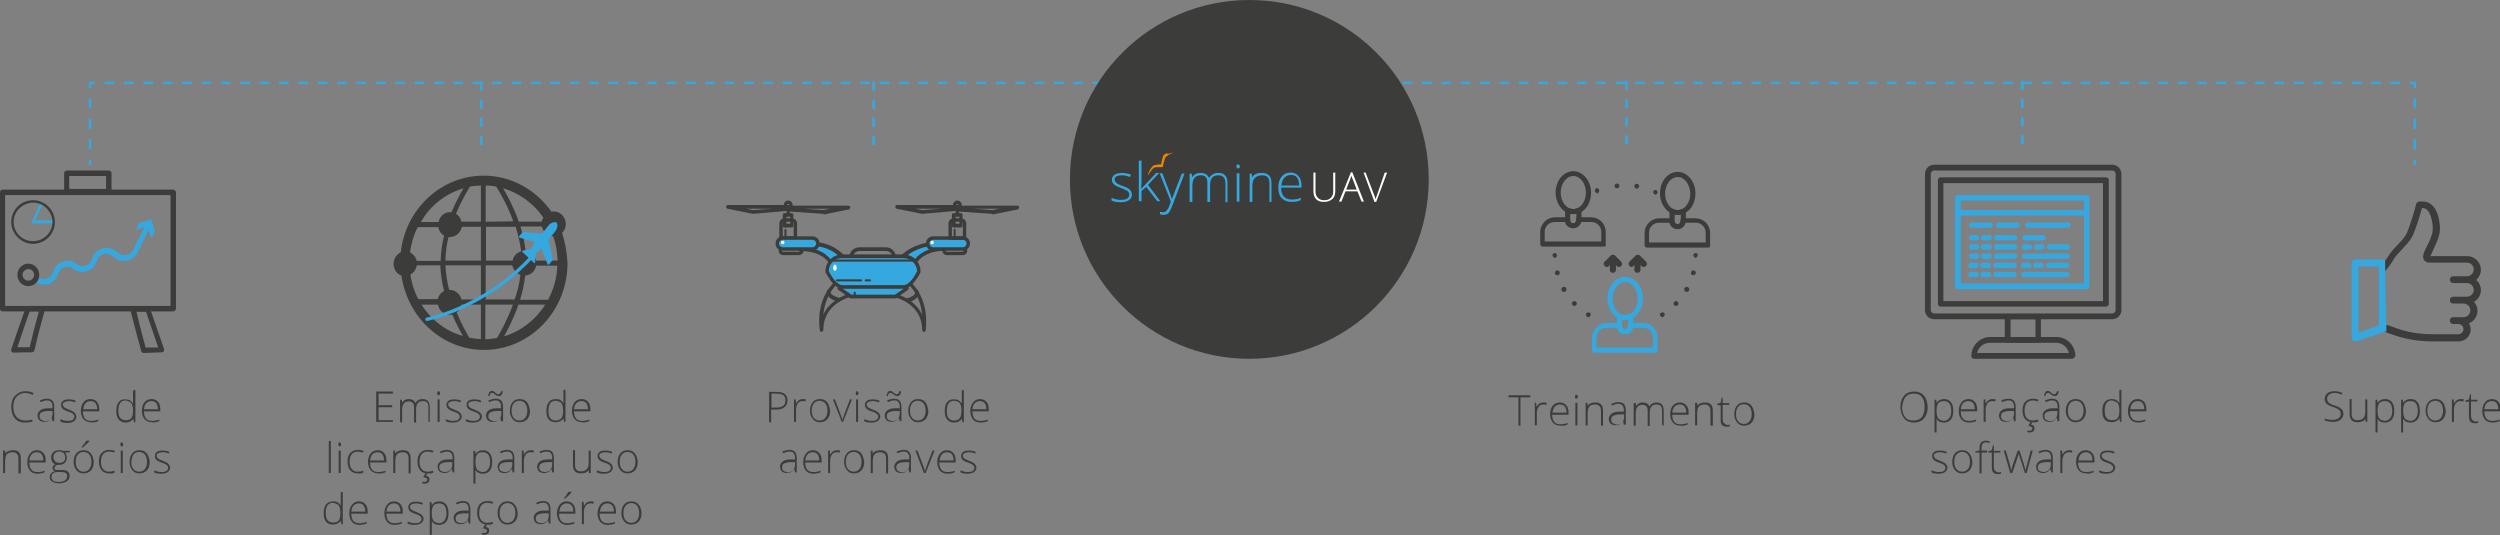 <?xml version="1.0" encoding="utf-8"?>
<!-- Generator: Adobe Illustrator 21.1.0, SVG Export Plug-In . SVG Version: 6.00 Build 0)  -->
<!DOCTYPE svg PUBLIC "-//W3C//DTD SVG 1.1//EN" "http://www.w3.org/Graphics/SVG/1.1/DTD/svg11.dtd">
<svg version="1.1" id="Layer_1" xmlns="http://www.w3.org/2000/svg" xmlns:xlink="http://www.w3.org/1999/xlink" x="0px" y="0px"
	 viewBox="0 0 733 157" style="enable-background:new 0 0 733 157;" xml:space="preserve">
<rect x="0" y="0" width="733" height="157" fill="#808080" stroke="none"/>
<style type="text/css">
	.st0{clip-path:url(#SVGID_2_);fill:#3C3C3B;}
	.st1{clip-path:url(#SVGID_2_);fill:#36A8E0;}
	.st2{clip-path:url(#SVGID_2_);fill:none;stroke:#36A8E0;stroke-width:0.992;stroke-linecap:round;stroke-miterlimit:10;}
	.st3{fill:#36A8E0;}
	.st4{clip-path:url(#SVGID_4_);fill:#3C3C3B;}
	.st5{clip-path:url(#SVGID_4_);fill:#36A8E0;}
	.st6{fill:none;stroke:#36A8E0;stroke-width:0.709;stroke-dasharray:3.005,3.005;}
	.st7{fill:none;stroke:#36A8E0;stroke-width:0.709;stroke-dasharray:2.84,2.84;}
	.st8{fill:none;stroke:#36A8E0;stroke-width:0.709;}
	.st9{fill:none;stroke:#36A8E0;stroke-width:0.709;stroke-dasharray:2.659,2.659;}
	.st10{clip-path:url(#SVGID_6_);fill:#3C3C3B;}
	.st11{clip-path:url(#SVGID_6_);fill:#36A8E0;}
	.st12{clip-path:url(#SVGID_8_);fill:#3C3C3B;}
	.st13{clip-path:url(#SVGID_8_);fill:#36A8E0;}
	.st14{clip-path:url(#SVGID_8_);fill:#FFFFFF;}
	.st15{fill:none;stroke:#36A8E0;stroke-width:0.709;stroke-dasharray:2.848,2.848;}
	.st16{clip-path:url(#SVGID_10_);fill:#3C3C3B;}
	.st17{clip-path:url(#SVGID_10_);fill:#F08600;}
	.st18{clip-path:url(#SVGID_10_);fill:#FFFFFF;}
	.st19{clip-path:url(#SVGID_10_);fill:#36A8E0;}
</style>
<g>
	<defs>
		<rect id="SVGID_1_" width="733.2" height="156.7"/>
	</defs>
	<clipPath id="SVGID_2_">
		<use xlink:href="#SVGID_1_"  style="overflow:visible;"/>
	</clipPath>
	<path class="st0" d="M147.8,98.6c1.2-2.2,2.9-5.4,4.2-9.3h7.9C157,93.8,152.8,97.1,147.8,98.6 M123.6,89.3h4.8c0.3,1.7,1.7,3,3.5,3
		c0.2,0,0.5,0,0.7-0.1c1.1,2.6,2.2,4.7,3.1,6.3C130.7,97.1,126.4,93.8,123.6,89.3 M135.9,55.2c-1,1.7-2.3,4.1-3.5,7
		c-0.1,0-0.3,0-0.4,0c-1.7,0-3.1,1.2-3.4,2.9l-5.2,0C126.1,60.3,130.6,56.8,135.9,55.2 M159.3,63.8c-0.2,0.4-0.4,0.8-0.5,1.2l-6.7,0
		c-1.4-4.1-3.3-7.6-4.6-9.8C152.3,56.6,156.5,59.7,159.3,63.8 M157.2,76.4c-0.3-1.5-1.6-2.7-3.1-2.9c-0.3-2.5-0.8-4.8-1.5-7.1l6.3,0
		c0.3,1.6,1.7,2.8,3.3,2.9c0.8,2.2,1.2,4.6,1.3,7.1H157.2z M154,80.8c1.6-0.1,2.9-1.3,3.2-2.9h6.2c-0.1,3.6-1.1,7-2.7,10h-8.2
		C153.2,85.6,153.7,83.2,154,80.8 M142.4,87.8v-10h7.8c0.3,1.3,1.2,2.3,2.4,2.8c-0.3,2.5-0.9,5-1.7,7.2H142.4z M142.4,89.3h8
		c-1.6,4.3-3.5,7.9-4.7,9.8c-1.1,0.2-2.2,0.3-3.4,0.4V89.3z M135.3,89.3h5.7v10.1c-1.2,0-2.3-0.2-3.4-0.4c-0.9-1.5-2.4-4.2-3.7-7.4
		C134.6,91.1,135.2,90.3,135.3,89.3 M141,65l-5.7,0c-0.2-1-0.8-1.8-1.6-2.3c1.5-3.7,3.2-6.5,4.1-8c1-0.2,2.1-0.3,3.2-0.3V65z
		 M142.4,65V54.4c1.1,0,2.1,0.1,3.1,0.3c1.1,1.8,3.3,5.5,5,10.2L142.4,65z M130.6,76.4c0-2.4,0.4-4.7,0.9-6.9c0.1,0,0.3,0,0.4,0
		c1.7,0,3.2-1.3,3.5-3l5.6,0v9.9H130.6z M135.3,87.8c-0.4-1.6-1.8-2.8-3.4-2.8c-0.1,0-0.1,0-0.2,0c-0.6-2.3-1-4.7-1.1-7.2H141v10
		H135.3z M150.3,76.4h-7.8v-9.9l8.7,0c0.7,2.3,1.3,4.7,1.6,7.2C151.5,74.1,150.5,75.1,150.3,76.4 M122.5,66.6l6,0
		c0.2,1.1,0.8,2,1.7,2.5c-0.6,2.3-0.9,4.8-1,7.4h-7c-0.3-1.1-1-2-2-2.5C120.6,71.3,121.3,68.8,122.5,66.6 M122.7,87.8
		c-1.2-2.2-2-4.7-2.4-7.3c1-0.5,1.7-1.5,1.9-2.7h6.9c0.1,2.6,0.5,5.1,1.1,7.5c-0.9,0.5-1.6,1.4-1.9,2.4H122.7z M164.8,68.3
		c0.7-0.7,1.1-1.6,1.1-2.6c0-2-1.6-3.7-3.5-3.7c-0.2,0-0.5,0-0.7,0.1c-4.5-6.4-11.7-10.6-19.9-10.6c-12.5,0-22.9,9.8-24.3,22.5
		c-1.3,0.6-2.1,1.9-2.1,3.4c0,1.6,0.9,2.9,2.3,3.4c1.8,12.3,11.9,21.8,24.2,21.8c13.5,0,24.5-11.4,24.5-25.5
		C166.2,73.9,165.7,71,164.8,68.3"/>
	<path class="st1" d="M153.4,68c-0.1,0-0.1,0-0.2,0.1l-1,1.2c-0.1,0.1-0.1,0.2,0,0.2c0,0.1,0.1,0.1,0.2,0.2L157,71l-0.7,0.8
		l-0.4,1.1l-2.6,0.6c-0.1,0-0.2,0.1-0.2,0.2c0,0.1,0,0.2,0.1,0.2l1.7,1.6l1.7,1.6c0.1,0.1,0.2,0.1,0.2,0c0.1,0,0.1-0.1,0.1-0.2
		l0.2-2.8l1-0.6l0.6-0.8l1.8,4.7c0,0.1,0.1,0.1,0.2,0.2c0,0,0,0,0.1,0c0.1,0,0.1,0,0.2-0.1l1-1.2c0-0.1,0.1-0.1,0.1-0.2l-1.3-5.8
		l2.1-2.6c0.4-0.5,0.8-1.9,0.3-2.4c-0.5-0.5-1.8,0.1-2.2,0.6l-2.1,2.6L153.4,68z"/>
	<path class="st2" d="M125.2,93.6c0,0,17.1-3.3,31-18.6"/>
	<path class="st1" d="M15.7,65.5h-6c-0.1,0-0.2-0.1-0.3-0.2c-0.1-0.1-0.1-0.2,0-0.4l2.5-5.5c0.1-0.2,0.3-0.3,0.5-0.2
		c0.2,0.1,0.3,0.3,0.2,0.5l-2.3,4.9h5.4c0.2,0,0.4,0.2,0.4,0.4S15.9,65.5,15.7,65.5"/>
	<path class="st0" d="M9.7,59.4c-0.3,0-0.6,0-0.9,0.1C6,60,4,62.3,4,65.1c0,1.5,0.6,2.9,1.7,4c1.1,1.1,2.5,1.6,4,1.6
		c3.1,0,5.7-2.5,5.7-5.7C15.3,62,12.8,59.4,9.7,59.4 M9.7,71.5c-1.7,0-3.3-0.7-4.5-1.9c-1.2-1.2-1.9-2.8-1.9-4.5
		c0-3.1,2.2-5.8,5.3-6.3c0.4-0.1,0.7-0.1,1.1-0.1c3.5,0,6.4,2.9,6.4,6.4C16.1,68.6,13.2,71.5,9.7,71.5"/>
	<path class="st1" d="M12.8,83.4c-1,0-1.9-0.3-2.7-1c-0.3-0.3-0.4-0.8-0.1-1.1c0.3-0.3,0.7-0.4,1.1-0.1c0.8,0.6,1.7,0.8,2.6,0.5
		c0.9-0.3,1.6-1,1.9-2c0.4-1.4,1.5-2.6,2.9-3c1.4-0.5,2.9-0.2,4,0.7c0.8,0.6,1.7,0.8,2.6,0.5c0.9-0.3,1.6-1,1.9-2
		c0.4-1.4,1.5-2.6,2.9-3c1.4-0.5,2.9-0.2,4,0.7l0.8,0.6c0.7,0.5,1.5,0.7,2.4,0.6c0.8-0.2,1.5-0.7,1.9-1.5l3.9-7.9
		c0.2-0.4,0.7-0.5,1-0.3c0.4,0.2,0.5,0.7,0.3,1.1l-3.9,7.9c-0.6,1.2-1.7,2-3,2.3c-1.3,0.3-2.6,0-3.6-0.8L32.9,75
		c-0.8-0.6-1.7-0.8-2.6-0.5c-0.9,0.3-1.6,1-1.9,2c-0.4,1.4-1.5,2.6-2.9,3c-1.4,0.5-2.9,0.2-4-0.7c-0.8-0.6-1.7-0.8-2.6-0.5
		c-0.9,0.3-1.6,1-1.9,2c-0.4,1.4-1.5,2.6-2.9,3C13.7,83.4,13.2,83.4,12.8,83.4"/>
</g>
<polygon class="st3" points="39.8,67.4 43.3,66.3 44.4,69.9 45.4,67.8 44.3,64.3 40.8,65.4 "/>
<g>
	<defs>
		<rect id="SVGID_3_" width="733.2" height="156.7"/>
	</defs>
	<clipPath id="SVGID_4_">
		<use xlink:href="#SVGID_3_"  style="overflow:visible;"/>
	</clipPath>
	<path class="st4" d="M20.3,55.4h10.8v-3.8H20.3V55.4z M31.9,57H19.6c-0.4,0-0.8-0.4-0.8-0.8v-5.4c0-0.4,0.3-0.8,0.8-0.8h12.3
		c0.4,0,0.8,0.3,0.8,0.8v5.4C32.7,56.6,32.3,57,31.9,57"/>
	<path class="st4" d="M1.5,89.7H50V57.2H1.5V89.7z M50.7,91.3h-50C0.3,91.3,0,91,0,90.5V56.4c0-0.4,0.3-0.8,0.8-0.8h50
		c0.4,0,0.8,0.4,0.8,0.8v34.1C51.5,91,51.2,91.3,50.7,91.3"/>
	<path class="st4" d="M8.3,78.9c-0.9,0-1.7,0.8-1.7,1.7c0,0.9,0.8,1.7,1.7,1.7s1.7-0.8,1.7-1.7C10,79.7,9.3,78.9,8.3,78.9 M8.3,83.9
		c-1.8,0-3.2-1.5-3.2-3.3c0-1.8,1.4-3.3,3.2-3.3s3.2,1.5,3.2,3.3C11.6,82.4,10.1,83.9,8.3,83.9"/>
	<path class="st4" d="M8.7,91.3c-1.2,3.4-2.4,6.9-3.6,10.5c1.2,0,2.4,0,3.6,0c0.9-3.8,1.8-7.3,2.7-10.5C10.6,91.2,9.7,91.3,8.7,91.3
		 M9.4,102.5L9.4,102.5L9.4,102.5z M4,103.4c-0.2,0-0.5-0.1-0.6-0.3c-0.1-0.2-0.2-0.5-0.1-0.7c1.4-4.1,2.8-8.2,4.2-12.1
		c0.1-0.3,0.4-0.5,0.7-0.5c1.4,0,2.9-0.1,4.3-0.1h0c0.2,0,0.5,0.1,0.6,0.3c0.1,0.2,0.2,0.5,0.1,0.7c-1,3.6-2.1,7.6-3.1,12
		c-0.1,0.3-0.4,0.6-0.7,0.6C7.6,103.3,5.8,103.3,4,103.4L4,103.4z"/>
	<path class="st4" d="M40,91.4c0.9,3.8,1.8,7.3,2.7,10.5c1.2,0,2.4,0,3.7,0c-1.2-3.5-2.4-7-3.6-10.5C41.8,91.4,40.9,91.4,40,91.4
		 M42.1,103.5c-0.3,0-0.6-0.2-0.7-0.6c-1-3.6-2.1-7.7-3.2-12.1c-0.1-0.2,0-0.5,0.1-0.7c0.1-0.2,0.4-0.3,0.6-0.3c1.4,0,2.9,0,4.3-0.1
		c0.3,0,0.6,0.2,0.7,0.5c1.4,4.1,2.8,8.1,4.2,12.1c0.1,0.2,0,0.5-0.1,0.7c-0.1,0.2-0.4,0.3-0.6,0.3
		C45.7,103.4,43.9,103.4,42.1,103.5L42.1,103.5z"/>
	<path class="st4" d="M461.3,51.6c-2,0-3.7,2.2-3.7,4.9c0,2,1,3.8,2.4,4.5c0.8,0.4,1.8,0.4,2.6,0c1.4-0.7,2.4-2.5,2.4-4.5
		C465,53.8,463.3,51.6,461.3,51.6 M461.3,62.8c-0.7,0-1.3-0.2-2-0.5c-1.9-1-3.2-3.3-3.2-5.8c0-3.5,2.3-6.3,5.2-6.3
		c2.8,0,5.2,2.8,5.2,6.3c0,2.6-1.2,4.9-3.2,5.8C462.6,62.6,462,62.8,461.3,62.8"/>
	<path class="st4" d="M453,70.8h16.5V68c0-1.6-1.3-2.9-2.9-2.9h-3.1c-0.3,1-1.1,1.7-2.1,1.8c-0.7,0.1-1.3-0.2-1.8-0.6
		c-0.4-0.3-0.6-0.7-0.7-1.2h-3.1c-1.6,0-2.9,1.3-2.9,2.9V70.8z M470.3,72.3h-18c-0.4,0-0.7-0.3-0.7-0.7V68c0-2.4,2-4.3,4.3-4.3h3.7
		c0.4,0,0.7,0.3,0.7,0.7v0.2c0,0.3,0.1,0.5,0.3,0.7c0.2,0.2,0.4,0.3,0.7,0.2c0.5,0,0.8-0.5,0.8-1v-0.1c0-0.4,0.3-0.7,0.7-0.7h3.7
		c2.4,0,4.3,1.9,4.3,4.3v3.6C471,72,470.7,72.3,470.3,72.3"/>
	<path class="st4" d="M460.4,62.7v1.9c0,0.5,0.4,0.9,0.9,0.9c0.5,0,0.9-0.4,0.9-0.9v-1.9C461.6,62.8,461,62.8,460.4,62.7
		 M461.3,66.9c-1.3,0-2.4-1.1-2.4-2.4v-2.9c0-0.3,0.1-0.5,0.4-0.6c0.2-0.1,0.5-0.1,0.7,0c0.8,0.4,1.8,0.4,2.6,0
		c0.2-0.1,0.5-0.1,0.7,0c0.2,0.1,0.4,0.4,0.4,0.6v2.9C463.7,65.8,462.6,66.9,461.3,66.9"/>
	<path class="st4" d="M491.9,51.9c-2,0-3.7,2.2-3.7,4.9c0,2,1,3.8,2.4,4.5c0.8,0.4,1.8,0.4,2.6,0c1.4-0.7,2.4-2.5,2.4-4.5
		C495.5,54,493.9,51.9,491.9,51.9 M491.9,63c-0.7,0-1.3-0.2-2-0.5c-1.9-1-3.2-3.3-3.2-5.8c0-3.5,2.3-6.3,5.2-6.3
		c2.8,0,5.2,2.8,5.2,6.3c0,2.6-1.2,4.9-3.2,5.8C493.2,62.9,492.5,63,491.9,63"/>
	<path class="st4" d="M483.6,71.1h16.5v-2.9c0-1.6-1.3-2.9-2.9-2.9h-3.1c-0.3,1-1.1,1.7-2.1,1.8c-0.7,0.1-1.3-0.2-1.8-0.6
		c-0.4-0.3-0.6-0.7-0.7-1.2h-3.1c-1.6,0-2.9,1.3-2.9,2.9V71.1z M500.9,72.6h-18c-0.4,0-0.7-0.3-0.7-0.7v-3.6c0-2.4,2-4.3,4.3-4.3
		h3.7c0.4,0,0.7,0.3,0.7,0.7v0.2c0,0.3,0.1,0.5,0.3,0.7c0.2,0.2,0.4,0.3,0.7,0.2c0.5,0,0.8-0.5,0.8-1v-0.1c0-0.4,0.3-0.7,0.7-0.7
		h3.7c2.4,0,4.3,1.9,4.3,4.3v3.6C501.6,72.2,501.3,72.6,500.9,72.6"/>
	<path class="st4" d="M491,62.9v1.9c0,0.5,0.4,0.9,0.9,0.9c0.5,0,0.9-0.4,0.9-0.9v-1.9C492.2,63,491.6,63,491,62.9 M491.9,67.2
		c-1.3,0-2.4-1.1-2.4-2.4v-2.9c0-0.3,0.1-0.5,0.4-0.6c0.2-0.1,0.5-0.1,0.7,0c0.8,0.4,1.8,0.4,2.6,0c0.2-0.1,0.5-0.1,0.7,0
		c0.2,0.1,0.4,0.4,0.4,0.6v2.9C494.2,66.1,493.2,67.2,491.9,67.2"/>
	<path class="st5" d="M476.5,82.7c-2,0-3.7,2.2-3.7,4.9c0,2,1,3.8,2.4,4.5c0.8,0.4,1.8,0.4,2.6,0c1.4-0.7,2.4-2.5,2.4-4.5
		C480.2,84.8,478.5,82.7,476.5,82.7 M476.5,93.8c-0.7,0-1.3-0.2-2-0.5c-1.9-1-3.2-3.3-3.2-5.8c0-3.5,2.3-6.3,5.2-6.3
		c2.8,0,5.2,2.8,5.2,6.3c0,2.6-1.2,4.9-3.2,5.8C477.8,93.7,477.2,93.8,476.5,93.8"/>
	<path class="st5" d="M468.2,101.9h16.5V99c0-1.6-1.3-2.9-2.9-2.9h-3.1c-0.3,1-1.1,1.7-2.1,1.8c-0.7,0.1-1.3-0.2-1.8-0.6
		c-0.4-0.3-0.6-0.7-0.7-1.2h-3.1c-1.6,0-2.9,1.3-2.9,2.9V101.9z M485.5,103.4h-18c-0.4,0-0.7-0.3-0.7-0.7V99c0-2.4,2-4.3,4.3-4.3
		h3.7c0.4,0,0.7,0.3,0.7,0.7v0.2c0,0.3,0.1,0.5,0.3,0.7c0.2,0.2,0.4,0.3,0.7,0.2c0.5,0,0.8-0.5,0.8-1v-0.1c0-0.4,0.3-0.7,0.7-0.7
		h3.7c2.4,0,4.3,1.9,4.3,4.3v3.6C486.2,103,485.9,103.4,485.5,103.4"/>
	<path class="st5" d="M475.6,93.7v1.9c0,0.5,0.4,0.9,0.9,0.9c0.5,0,0.9-0.4,0.9-0.9v-1.9C476.8,93.9,476.2,93.9,475.6,93.7
		 M476.5,98c-1.3,0-2.4-1.1-2.4-2.4v-2.9c0-0.3,0.1-0.5,0.4-0.6c0.2-0.1,0.5-0.1,0.7,0c0.8,0.4,1.8,0.4,2.6,0c0.2-0.1,0.5-0.1,0.7,0
		c0.2,0.1,0.4,0.4,0.4,0.6v2.9C478.9,96.9,477.8,98,476.5,98"/>
	<path class="st4" d="M465.7,93c-0.1,0-0.2,0-0.3-0.1c-0.1,0-0.2-0.1-0.2-0.2c-0.1-0.1-0.2-0.3-0.2-0.5c0,0,0-0.1,0-0.1
		c0,0,0-0.1,0-0.1c0,0,0-0.1,0.1-0.1c0,0,0.1-0.1,0.1-0.1c0.2-0.2,0.4-0.2,0.7-0.2c0,0,0.1,0,0.1,0c0,0,0.1,0,0.1,0.1
		c0,0,0.1,0.1,0.1,0.1c0,0,0.1,0.1,0.1,0.1c0,0,0,0.1,0.1,0.1c0,0,0,0.1,0,0.1c0,0,0,0.1,0,0.1c0,0.2-0.1,0.4-0.2,0.5
		C466.1,92.9,465.9,93,465.7,93"/>
	<path class="st4" d="M455.9,80.2c-0.1-0.4,0.1-0.8,0.5-0.9c0.4-0.1,0.8,0.1,0.9,0.5c0.1,0.4-0.1,0.8-0.5,0.9c-0.1,0-0.1,0-0.2,0
		C456.3,80.7,456,80.5,455.9,80.2 M457.9,85.2L457.9,85.2c-0.2-0.4-0.1-0.8,0.3-1c0.4-0.2,0.8-0.1,1,0.3c0.2,0.4,0.1,0.8-0.3,1
		c-0.1,0.1-0.2,0.1-0.4,0.1C458.3,85.6,458,85.4,457.9,85.2 M461.1,89.5c-0.3-0.3-0.3-0.8,0-1c0.3-0.3,0.8-0.3,1,0
		c0.3,0.3,0.3,0.8,0,1c-0.1,0.1-0.3,0.2-0.5,0.2C461.5,89.7,461.3,89.7,461.1,89.5"/>
	<path class="st4" d="M455.9,75.6c-0.1,0-0.2,0-0.3-0.1c-0.1,0-0.2-0.1-0.2-0.2c-0.1-0.1-0.2-0.3-0.2-0.5c0,0,0-0.1,0-0.1
		c0,0,0-0.1,0-0.1c0,0,0-0.1,0.1-0.1c0,0,0.1-0.1,0.1-0.1c0,0,0.1-0.1,0.1-0.1c0,0,0.1,0,0.1-0.1c0,0,0.1,0,0.1,0c0.1,0,0.2,0,0.3,0
		c0,0,0.1,0,0.1,0c0,0,0.1,0,0.1,0.1c0,0,0.1,0.1,0.1,0.1c0.1,0.1,0.2,0.3,0.2,0.5c0,0.2-0.1,0.4-0.2,0.5c-0.1,0.1-0.2,0.1-0.2,0.2
		C456.1,75.5,456,75.6,455.9,75.6"/>
	<path class="st4" d="M497.2,75.6c-0.1,0-0.2,0-0.3-0.1c-0.1,0-0.2-0.1-0.2-0.2c-0.1-0.1-0.2-0.3-0.2-0.5c0,0,0-0.1,0-0.1
		c0,0,0-0.1,0-0.1c0,0,0-0.1,0.1-0.1c0,0,0.1-0.1,0.1-0.1c0,0,0.1-0.1,0.1-0.1c0,0,0.1,0,0.1-0.1c0,0,0.1,0,0.1,0c0.1,0,0.2,0,0.3,0
		c0,0,0.1,0,0.1,0c0,0,0.1,0,0.1,0.1c0,0,0.1,0.1,0.1,0.1c0,0,0.1,0.1,0.1,0.1c0,0,0,0.1,0.1,0.1c0,0,0,0.1,0,0.1c0,0,0,0.1,0,0.1
		c0,0.2-0.1,0.4-0.2,0.5c-0.1,0.1-0.2,0.1-0.2,0.2C497.3,75.5,497.3,75.6,497.2,75.6"/>
	<path class="st4" d="M496.3,80.7c-0.4-0.1-0.6-0.5-0.5-0.9c0.1-0.4,0.5-0.6,0.9-0.5c0.4,0.1,0.6,0.5,0.5,0.9
		c-0.1,0.3-0.4,0.5-0.7,0.5C496.4,80.7,496.4,80.7,496.3,80.7 M494.2,85.5c-0.4-0.2-0.5-0.6-0.3-1c0.2-0.4,0.6-0.5,1-0.3
		c0.4,0.2,0.5,0.6,0.3,1c-0.1,0.2-0.4,0.4-0.6,0.4C494.4,85.6,494.3,85.5,494.2,85.5 M490.9,89.5c-0.3-0.3-0.3-0.7,0-1
		c0.3-0.3,0.7-0.3,1,0c0.3,0.3,0.3,0.7,0,1v0c-0.1,0.1-0.3,0.2-0.5,0.2C491.3,89.7,491.1,89.7,490.9,89.5"/>
	<path class="st4" d="M487.4,93c-0.1,0-0.2,0-0.3-0.1c-0.1,0-0.2-0.1-0.2-0.2c-0.1-0.1-0.2-0.3-0.2-0.5c0,0,0-0.1,0-0.1
		c0,0,0-0.1,0-0.1c0,0,0-0.1,0.1-0.1c0,0,0.1-0.1,0.1-0.1c0.2-0.2,0.4-0.2,0.7-0.2c0,0,0.1,0,0.1,0c0,0,0.1,0,0.1,0.1
		c0,0,0.1,0.1,0.1,0.1c0,0,0.1,0.1,0.1,0.1c0,0,0,0.1,0.1,0.1c0,0,0,0.1,0,0.1c0,0,0,0.1,0,0.1c0,0.2-0.1,0.4-0.2,0.5
		c-0.1,0.1-0.2,0.1-0.2,0.2C487.6,93,487.5,93,487.4,93"/>
	<path class="st4" d="M468.4,56.7c-0.1,0-0.2,0-0.3-0.1c-0.1,0-0.2-0.1-0.2-0.2c-0.1-0.1-0.1-0.1-0.2-0.2c0-0.1-0.1-0.2-0.1-0.3
		c0-0.2,0.1-0.4,0.2-0.5c0,0,0.1-0.1,0.1-0.1c0,0,0.1,0,0.1-0.1c0,0,0.1,0,0.1,0c0.1,0,0.2,0,0.3,0c0,0,0.1,0,0.1,0
		c0,0,0.1,0,0.1,0.1c0,0,0.1,0.1,0.1,0.1c0.1,0.1,0.2,0.3,0.2,0.5c0,0.1,0,0.2-0.1,0.3c0,0.1-0.1,0.2-0.2,0.2
		C468.8,56.6,468.6,56.7,468.4,56.7"/>
	<path class="st4" d="M473.4,54.6c0-0.4,0.2-0.8,0.6-0.8c0.4,0,0.8,0.2,0.8,0.6c0,0.4-0.2,0.8-0.6,0.8c0,0-0.1,0-0.1,0
		C473.7,55.2,473.4,54.9,473.4,54.6 M479.8,55.3c-0.4-0.1-0.7-0.4-0.6-0.8c0.1-0.4,0.4-0.7,0.8-0.6c0.4,0.1,0.7,0.4,0.6,0.8
		c-0.1,0.4-0.4,0.6-0.7,0.6C479.9,55.3,479.9,55.3,479.8,55.3"/>
	<path class="st4" d="M485.5,57.1c-0.2,0-0.4-0.1-0.5-0.2c-0.1-0.1-0.1-0.1-0.2-0.2c0-0.1-0.1-0.2-0.1-0.3c0-0.2,0.1-0.4,0.2-0.5
		c0,0,0.1-0.1,0.1-0.1c0,0,0.1,0,0.1-0.1c0,0,0.1,0,0.1,0c0.1,0,0.2,0,0.3,0c0,0,0.1,0,0.1,0c0,0,0.1,0,0.1,0.1c0,0,0.1,0.1,0.1,0.1
		c0.1,0.1,0.2,0.3,0.2,0.5c0,0.1,0,0.2-0.1,0.3c0,0.1-0.1,0.2-0.2,0.2c-0.1,0.1-0.2,0.1-0.2,0.2C485.7,57.1,485.6,57.1,485.5,57.1"
		/>
	<path class="st4" d="M478.9,78l0.3-0.3v1.4c0,0.5,0.4,0.9,0.9,0.9c0.5,0,0.9-0.4,0.9-0.9v-1.4l0.3,0.3c0.4,0.4,0.9,0.4,1.3,0
		c0.4-0.4,0.4-0.9,0-1.3l-1.8-1.8c-0.2-0.2-0.4-0.2-0.6-0.2c-0.2,0-0.5,0.1-0.6,0.2l-1.8,1.8c-0.4,0.4-0.4,0.9,0,1.3
		C478,78.4,478.6,78.4,478.9,78"/>
	<path class="st4" d="M471.7,78l0.3-0.3v1.4c0,0.5,0.4,0.9,0.9,0.9c0.5,0,0.9-0.4,0.9-0.9v-1.4L474,78c0.4,0.4,0.9,0.4,1.3,0
		c0.4-0.4,0.4-0.9,0-1.3l-1.8-1.8c-0.2-0.2-0.4-0.2-0.6-0.2c-0.2,0-0.5,0.1-0.6,0.2l-1.8,1.8c-0.4,0.4-0.4,0.9,0,1.3
		C470.8,78.4,471.4,78.4,471.7,78"/>
	<path class="st4" d="M569.8,88.3h46.8V53.7h-46.8V88.3z M617.5,89.9H569c-0.5,0-0.8-0.4-0.8-0.8V52.8c0-0.5,0.4-0.8,0.8-0.8h48.5
		c0.5,0,0.8,0.4,0.8,0.8v36.3C618.3,89.6,617.9,89.9,617.5,89.9 M567.1,50c-0.6,0-1,0.5-1,1v39.9c0,0.6,0.5,1,1,1h52.2
		c0.6,0,1-0.5,1-1V51c0-0.6-0.5-1-1-1H567.1z M619.3,93.6h-52.2c-1.5,0-2.7-1.2-2.7-2.7V51c0-1.5,1.2-2.7,2.7-2.7h52.2
		c1.5,0,2.7,1.2,2.7,2.7v39.9C622,92.4,620.8,93.6,619.3,93.6"/>
	<path class="st4" d="M589.5,98.8h7.3v-5.2h-7.3V98.8z M597.6,100.5h-9c-0.5,0-0.8-0.4-0.8-0.8v-6.8c0-0.5,0.4-0.8,0.8-0.8h9
		c0.5,0,0.8,0.4,0.8,0.8v6.8C598.4,100.1,598.1,100.5,597.6,100.5"/>
	<path class="st4" d="M579.7,103.5h26.9c-0.4-1.7-1.9-3-3.8-3h-19.3C581.6,100.5,580,101.8,579.7,103.5 M607.5,105.2h-28.7
		c-0.5,0-0.8-0.4-0.8-0.8c0-3.1,2.5-5.6,5.6-5.6h19.3c3.1,0,5.6,2.5,5.6,5.6C608.3,104.8,607.9,105.2,607.5,105.2"/>
	<path class="st5" d="M574.9,83.1H611V58.8h-36.1V83.1z M611.8,84.8H574c-0.5,0-0.8-0.4-0.8-0.8V58c0-0.5,0.4-0.8,0.8-0.8h37.8
		c0.5,0,0.8,0.4,0.8,0.8v25.9C612.6,84.4,612.3,84.8,611.8,84.8"/>
	<path class="st5" d="M583.5,66.8h-5.4c-0.5,0-0.8-0.4-0.8-0.8c0-0.5,0.4-0.8,0.8-0.8h5.4c0.5,0,0.8,0.4,0.8,0.8
		C584.3,66.4,583.9,66.8,583.5,66.8"/>
	<path class="st5" d="M591.4,66.8H586c-0.5,0-0.8-0.4-0.8-0.8c0-0.5,0.4-0.8,0.8-0.8h5.4c0.5,0,0.8,0.4,0.8,0.8
		C592.2,66.4,591.9,66.8,591.4,66.8"/>
	<path class="st5" d="M606.3,66.8h-11.8c-0.5,0-0.8-0.4-0.8-0.8c0-0.5,0.4-0.8,0.8-0.8h11.8c0.5,0,0.8,0.4,0.8,0.8
		C607.1,66.4,606.7,66.8,606.3,66.8"/>
	<path class="st5" d="M606.2,75.9h-12.6c-0.5,0-0.8-0.4-0.8-0.8c0-0.5,0.4-0.8,0.8-0.8h12.6c0.5,0,0.8,0.4,0.8,0.8
		C607,75.5,606.6,75.9,606.2,75.9"/>
	<path class="st5" d="M579.6,70.5h-1.5c-0.5,0-0.8-0.4-0.8-0.8c0-0.5,0.4-0.8,0.8-0.8h1.5c0.5,0,0.8,0.4,0.8,0.8
		C580.4,70.1,580,70.5,579.6,70.5"/>
	<path class="st5" d="M583.2,70.5h-1.6c-0.5,0-0.8-0.4-0.8-0.8c0-0.5,0.4-0.8,0.8-0.8h1.6c0.5,0,0.8,0.4,0.8,0.8
		C584,70.1,583.7,70.5,583.2,70.5"/>
	<path class="st5" d="M590.7,70.5h-5.3c-0.5,0-0.8-0.4-0.8-0.8c0-0.5,0.4-0.8,0.8-0.8h5.3c0.5,0,0.8,0.4,0.8,0.8
		C591.5,70.1,591.2,70.5,590.7,70.5"/>
	<path class="st5" d="M579.6,73.2h-1.5c-0.5,0-0.8-0.4-0.8-0.8c0-0.5,0.4-0.8,0.8-0.8h1.5c0.5,0,0.8,0.4,0.8,0.8
		C580.4,72.8,580,73.2,579.6,73.2"/>
	<path class="st5" d="M583.2,73.2h-1.6c-0.5,0-0.8-0.4-0.8-0.8c0-0.5,0.4-0.8,0.8-0.8h1.6c0.5,0,0.8,0.4,0.8,0.8
		C584,72.8,583.7,73.2,583.2,73.2"/>
	<path class="st5" d="M590.7,73.2h-5.3c-0.5,0-0.8-0.4-0.8-0.8c0-0.5,0.4-0.8,0.8-0.8h5.3c0.5,0,0.8,0.4,0.8,0.8
		C591.5,72.8,591.2,73.2,590.7,73.2"/>
	<path class="st5" d="M579.6,75.9h-1.5c-0.5,0-0.8-0.4-0.8-0.8c0-0.5,0.4-0.8,0.8-0.8h1.5c0.5,0,0.8,0.4,0.8,0.8
		C580.4,75.5,580,75.9,579.6,75.9"/>
	<path class="st5" d="M583.2,75.9h-1.6c-0.5,0-0.8-0.4-0.8-0.8c0-0.5,0.4-0.8,0.8-0.8h1.6c0.5,0,0.8,0.4,0.8,0.8
		C584,75.5,583.7,75.9,583.2,75.9"/>
	<path class="st5" d="M590.7,75.9h-5.3c-0.5,0-0.8-0.4-0.8-0.8c0-0.5,0.4-0.8,0.8-0.8h5.3c0.5,0,0.8,0.4,0.8,0.8
		C591.5,75.5,591.2,75.9,590.7,75.9"/>
	<path class="st5" d="M595,73.2h-1.5c-0.5,0-0.8-0.4-0.8-0.8c0-0.5,0.4-0.8,0.8-0.8h1.5c0.5,0,0.8,0.4,0.8,0.8
		C595.8,72.8,595.5,73.2,595,73.2"/>
	<path class="st5" d="M598.7,73.2h-1.6c-0.5,0-0.8-0.4-0.8-0.8c0-0.5,0.4-0.8,0.8-0.8h1.6c0.5,0,0.8,0.4,0.8,0.8
		C599.5,72.8,599.1,73.2,598.7,73.2"/>
	<path class="st5" d="M606.2,73.2h-5.3c-0.5,0-0.8-0.4-0.8-0.8c0-0.5,0.4-0.8,0.8-0.8h5.3c0.5,0,0.8,0.4,0.8,0.8
		C607,72.8,606.6,73.2,606.2,73.2"/>
	<path class="st5" d="M606,81.3h-12.6c-0.5,0-0.8-0.4-0.8-0.8c0-0.5,0.4-0.8,0.8-0.8H606c0.5,0,0.8,0.4,0.8,0.8
		C606.8,80.9,606.4,81.3,606,81.3"/>
	<path class="st5" d="M579.4,78.6h-1.5c-0.5,0-0.8-0.4-0.8-0.8c0-0.5,0.4-0.8,0.8-0.8h1.5c0.5,0,0.8,0.4,0.8,0.8
		C580.2,78.2,579.8,78.6,579.4,78.6"/>
	<path class="st5" d="M583,78.6h-1.6c-0.5,0-0.8-0.4-0.8-0.8c0-0.5,0.4-0.8,0.8-0.8h1.6c0.5,0,0.8,0.4,0.8,0.8
		C583.9,78.2,583.5,78.6,583,78.6"/>
	<path class="st5" d="M590.5,78.6h-5.3c-0.5,0-0.8-0.4-0.8-0.8c0-0.5,0.4-0.8,0.8-0.8h5.3c0.5,0,0.8,0.4,0.8,0.8
		C591.4,78.2,591,78.6,590.5,78.6"/>
	<path class="st5" d="M579.4,81.3h-1.5c-0.5,0-0.8-0.4-0.8-0.8c0-0.5,0.4-0.8,0.8-0.8h1.5c0.5,0,0.8,0.4,0.8,0.8
		C580.2,80.9,579.8,81.3,579.4,81.3"/>
	<path class="st5" d="M583,81.3h-1.6c-0.5,0-0.8-0.4-0.8-0.8c0-0.5,0.4-0.8,0.8-0.8h1.6c0.5,0,0.8,0.4,0.8,0.8
		C583.9,80.9,583.5,81.3,583,81.3"/>
	<path class="st5" d="M590.5,81.3h-5.3c-0.5,0-0.8-0.4-0.8-0.8c0-0.5,0.4-0.8,0.8-0.8h5.3c0.5,0,0.8,0.4,0.8,0.8
		C591.4,80.9,591,81.3,590.5,81.3"/>
	<path class="st5" d="M594.8,78.6h-1.5c-0.5,0-0.8-0.4-0.8-0.8c0-0.5,0.4-0.8,0.8-0.8h1.5c0.5,0,0.8,0.4,0.8,0.8
		C595.7,78.2,595.3,78.6,594.8,78.6"/>
	<path class="st5" d="M598.5,78.6h-1.6c-0.5,0-0.8-0.4-0.8-0.8c0-0.5,0.4-0.8,0.8-0.8h1.6c0.5,0,0.8,0.4,0.8,0.8
		C599.3,78.2,598.9,78.6,598.5,78.6"/>
	<path class="st5" d="M606,78.6h-5.3c-0.5,0-0.8-0.4-0.8-0.8c0-0.5,0.4-0.8,0.8-0.8h5.3c0.5,0,0.8,0.4,0.8,0.8
		C606.8,78.2,606.4,78.6,606,78.6"/>
	<path class="st5" d="M599,70.5h-5.3c-0.5,0-0.8-0.4-0.8-0.8c0-0.5,0.4-0.8,0.8-0.8h5.3c0.5,0,0.8,0.4,0.8,0.8
		C599.8,70.1,599.5,70.5,599,70.5"/>
	<path class="st5" d="M611.6,63.2h-37.4c-0.5,0-0.8-0.4-0.8-0.8c0-0.5,0.4-0.8,0.8-0.8h37.4c0.5,0,0.8,0.4,0.8,0.8
		C612.4,62.8,612.1,63.2,611.6,63.2"/>
	<path class="st4" d="M49.6,136.3c-0.1-0.2-0.3-0.4-0.6-0.6s-0.7-0.4-1.3-0.6c-0.7-0.3-1.2-0.5-1.4-0.7c-0.2-0.2-0.4-0.5-0.4-0.8
		c0-0.3,0.2-0.6,0.5-0.7c0.3-0.2,0.7-0.3,1.3-0.3c0.6,0,1.2,0.1,1.8,0.4l0.2-0.5c-0.6-0.3-1.3-0.4-2-0.4c-0.7,0-1.3,0.1-1.7,0.4
		c-0.4,0.3-0.6,0.7-0.6,1.2c0,0.3,0.1,0.6,0.2,0.8c0.1,0.2,0.3,0.4,0.6,0.6c0.3,0.2,0.7,0.4,1.4,0.6c0.6,0.2,1.1,0.4,1.3,0.7
		c0.3,0.2,0.4,0.5,0.4,0.8c0,0.4-0.2,0.6-0.5,0.9c-0.3,0.2-0.8,0.3-1.5,0.3c-0.7,0-1.4-0.2-2.1-0.5v0.6c0.5,0.3,1.2,0.4,2.1,0.4
		c0.8,0,1.5-0.2,1.9-0.5c0.4-0.3,0.7-0.8,0.7-1.4C49.8,136.7,49.7,136.5,49.6,136.3 M39.1,133.3c0.4-0.5,1-0.8,1.7-0.8
		s1.3,0.3,1.7,0.8c0.4,0.5,0.6,1.2,0.6,2.1c0,0.9-0.2,1.6-0.6,2.1c-0.4,0.5-1,0.8-1.7,0.8s-1.3-0.3-1.7-0.8
		c-0.4-0.5-0.6-1.2-0.6-2.1C38.6,134.5,38.8,133.8,39.1,133.3 M43,132.9c-0.5-0.6-1.2-0.9-2.1-0.9c-0.9,0-1.6,0.3-2.1,0.9
		s-0.8,1.4-0.8,2.5c0,0.7,0.1,1.3,0.4,1.8c0.2,0.5,0.6,0.9,1,1.2c0.4,0.3,1,0.4,1.5,0.4c0.9,0,1.6-0.3,2.2-0.9
		c0.5-0.6,0.8-1.4,0.8-2.5C43.8,134.4,43.5,133.5,43,132.9 M35.7,130.9c0.1,0,0.2-0.1,0.3-0.2c0.1-0.1,0.1-0.2,0.1-0.4
		c0-0.2,0-0.3-0.1-0.4c-0.1-0.1-0.2-0.2-0.3-0.2c-0.3,0-0.4,0.2-0.4,0.6C35.3,130.7,35.4,130.9,35.7,130.9 M36,132.1h-0.6v6.6H36
		V132.1z M33.6,138.6V138c-0.5,0.2-1.1,0.3-1.7,0.3c-0.7,0-1.3-0.3-1.7-0.8c-0.4-0.5-0.6-1.2-0.6-2.1c0-0.9,0.2-1.7,0.6-2.2
		c0.4-0.5,1-0.8,1.8-0.8c0.4,0,0.9,0.1,1.5,0.3l0.2-0.5c-0.5-0.2-1.1-0.3-1.6-0.3c-1,0-1.7,0.3-2.3,0.9c-0.6,0.6-0.8,1.5-0.8,2.6
		c0,1.1,0.3,1.9,0.8,2.5c0.5,0.6,1.3,0.9,2.2,0.9C32.7,138.9,33.2,138.8,33.6,138.6 M23.9,131.2h0.4c0.4-0.4,0.8-0.7,1.2-1.1
		c0.4-0.3,0.6-0.6,0.7-0.8v-0.1h-0.9c-0.1,0.2-0.3,0.5-0.6,0.9C24.4,130.4,24.1,130.8,23.9,131.2L23.9,131.2z M22.8,133.3
		c0.4-0.5,1-0.8,1.7-0.8c0.7,0,1.3,0.3,1.7,0.8c0.4,0.5,0.6,1.2,0.6,2.1c0,0.9-0.2,1.6-0.6,2.1c-0.4,0.5-1,0.8-1.7,0.8
		c-0.7,0-1.3-0.3-1.7-0.8c-0.4-0.5-0.6-1.2-0.6-2.1C22.2,134.5,22.4,133.8,22.8,133.3 M26.6,132.9c-0.5-0.6-1.2-0.9-2.1-0.9
		c-0.9,0-1.6,0.3-2.1,0.9c-0.5,0.6-0.8,1.4-0.8,2.5c0,0.7,0.1,1.3,0.4,1.8c0.2,0.5,0.6,0.9,1,1.2c0.4,0.3,1,0.4,1.5,0.4
		c0.9,0,1.6-0.3,2.2-0.9c0.5-0.6,0.8-1.4,0.8-2.5C27.4,134.4,27.1,133.5,26.6,132.9 M16.1,132.9c0.3-0.3,0.7-0.5,1.2-0.5
		c0.5,0,1,0.1,1.3,0.4c0.3,0.3,0.5,0.7,0.5,1.3c0,0.5-0.1,0.9-0.4,1.2c-0.3,0.3-0.7,0.4-1.3,0.4c-0.5,0-0.9-0.1-1.2-0.4
		c-0.3-0.3-0.5-0.7-0.5-1.2C15.6,133.7,15.8,133.2,16.1,132.9 M16.9,138.4H18c0.6,0,1,0.1,1.3,0.3c0.3,0.2,0.4,0.5,0.4,0.9
		c0,1.1-0.9,1.7-2.6,1.7c-1.3,0-2-0.5-2-1.4C15.1,138.9,15.7,138.4,16.9,138.4 M18.3,132.1c-0.2-0.1-0.6-0.1-1-0.1
		c-0.7,0-1.3,0.2-1.7,0.6c-0.4,0.4-0.6,0.9-0.6,1.6c0,0.4,0.1,0.8,0.3,1.2c0.2,0.3,0.5,0.6,0.9,0.7c-0.6,0.3-0.8,0.7-0.8,1.2
		c0,0.2,0.1,0.4,0.2,0.5c0.1,0.2,0.3,0.3,0.5,0.4c-0.5,0.1-0.9,0.3-1.1,0.6c-0.3,0.3-0.4,0.7-0.4,1.1c0,0.6,0.2,1,0.7,1.3
		c0.5,0.3,1.1,0.5,1.9,0.5c1,0,1.8-0.2,2.4-0.6c0.6-0.4,0.8-0.9,0.8-1.6c0-0.6-0.2-1-0.6-1.3c-0.4-0.3-0.9-0.4-1.6-0.4H17
		c-0.4,0-0.6,0-0.8-0.1c-0.2-0.1-0.2-0.2-0.2-0.5c0-0.2,0.1-0.4,0.2-0.5c0.1-0.2,0.3-0.3,0.5-0.4c0.1,0,0.3,0,0.6,0
		c0.7,0,1.3-0.2,1.7-0.6c0.4-0.4,0.6-0.9,0.6-1.5c0-0.5-0.2-1-0.5-1.5l1.4-0.1v-0.4H18.3z M12.2,133.2c0.3,0.4,0.5,1,0.5,1.8H8.6
		c0.1-0.8,0.3-1.4,0.7-1.8c0.4-0.4,0.9-0.6,1.5-0.6C11.4,132.6,11.9,132.8,12.2,133.2 M12.1,138.8c0.3-0.1,0.7-0.2,1-0.3v-0.5
		c-0.4,0.2-0.8,0.3-1.1,0.3c-0.3,0.1-0.6,0.1-1,0.1c-0.8,0-1.4-0.2-1.8-0.7c-0.4-0.5-0.6-1.2-0.6-2.1h4.8V135c0-0.9-0.2-1.7-0.7-2.2
		c-0.5-0.5-1.1-0.8-1.8-0.8c-0.9,0-1.6,0.3-2.1,1c-0.5,0.6-0.8,1.5-0.8,2.5c0,1.1,0.3,1.9,0.8,2.5c0.5,0.6,1.3,0.9,2.2,0.9
		C11.4,138.9,11.7,138.8,12.1,138.8 M6.1,138.7v-4.3c0-1.6-0.7-2.4-2.2-2.4c-1.1,0-1.9,0.3-2.3,1h0l-0.1-0.9H0.9v6.6h0.6v-3.6
		c0-0.9,0.2-1.5,0.5-1.9c0.4-0.4,0.9-0.6,1.7-0.6c0.6,0,1,0.2,1.3,0.5c0.3,0.3,0.4,0.8,0.4,1.4v4.3H6.1z"/>
	<path class="st4" d="M45.8,118.2c0.3,0.4,0.5,1,0.5,1.8h-4.1c0.1-0.8,0.3-1.4,0.7-1.8c0.4-0.4,0.9-0.6,1.5-0.6
		C45,117.6,45.5,117.8,45.8,118.2 M45.7,123.8c0.3-0.1,0.7-0.2,1-0.3v-0.5c-0.4,0.2-0.8,0.3-1.1,0.3c-0.3,0.1-0.6,0.1-1,0.1
		c-0.8,0-1.4-0.2-1.8-0.7c-0.4-0.5-0.6-1.2-0.6-2.1h4.8V120c0-0.9-0.2-1.7-0.7-2.2c-0.4-0.5-1.1-0.8-1.8-0.8c-0.9,0-1.6,0.3-2.1,0.9
		c-0.5,0.6-0.8,1.5-0.8,2.5c0,1.1,0.3,1.9,0.8,2.5c0.5,0.6,1.3,0.9,2.2,0.9C45,123.9,45.3,123.8,45.7,123.8 M38.5,118.2
		c0.3,0.4,0.5,1.2,0.5,2.2v0.1c0,1-0.2,1.7-0.5,2.1c-0.3,0.4-0.9,0.6-1.6,0.6c-1.5,0-2.2-0.9-2.2-2.8c0-1,0.2-1.7,0.5-2.2
		c0.4-0.5,0.9-0.8,1.6-0.8C37.6,117.6,38.2,117.8,38.5,118.2 M34.8,117.9c-0.5,0.6-0.7,1.5-0.7,2.6c0,1.1,0.2,1.9,0.7,2.5
		c0.5,0.6,1.2,0.9,2.1,0.9c0.9,0,1.7-0.4,2.2-1.1h0l0.2,1h0.4v-9.4H39v2.4c0,0.5,0,1,0,1.5h0c-0.3-0.4-0.6-0.7-0.9-0.9
		c-0.3-0.2-0.8-0.3-1.2-0.3C35.9,117,35.2,117.3,34.8,117.9 M28,118.2c0.3,0.4,0.5,1,0.5,1.8h-4.1c0.1-0.8,0.3-1.4,0.7-1.8
		c0.4-0.4,0.9-0.6,1.5-0.6C27.2,117.6,27.6,117.8,28,118.2 M27.8,123.8c0.3-0.1,0.7-0.2,1-0.3v-0.5c-0.4,0.2-0.8,0.3-1.1,0.3
		c-0.3,0.1-0.6,0.1-1,0.1c-0.8,0-1.4-0.2-1.8-0.7c-0.4-0.5-0.6-1.2-0.6-2.1h4.8V120c0-0.9-0.2-1.7-0.7-2.2c-0.4-0.5-1.1-0.8-1.8-0.8
		c-0.9,0-1.6,0.3-2.1,0.9c-0.5,0.6-0.8,1.5-0.8,2.5c0,1.1,0.3,1.9,0.8,2.5c0.5,0.6,1.3,0.9,2.2,0.9
		C27.2,123.9,27.5,123.8,27.8,123.8 M22.1,121.3c-0.1-0.2-0.3-0.4-0.6-0.6c-0.3-0.2-0.7-0.4-1.3-0.6c-0.7-0.3-1.2-0.5-1.4-0.7
		c-0.2-0.2-0.4-0.5-0.4-0.8c0-0.3,0.2-0.6,0.5-0.7s0.7-0.3,1.3-0.3c0.6,0,1.2,0.1,1.8,0.4l0.2-0.5c-0.6-0.3-1.3-0.4-2-0.4
		c-0.7,0-1.3,0.1-1.7,0.4c-0.4,0.3-0.6,0.7-0.6,1.2c0,0.3,0.1,0.6,0.2,0.8c0.1,0.2,0.3,0.4,0.6,0.6c0.3,0.2,0.7,0.4,1.4,0.6
		c0.6,0.2,1.1,0.4,1.3,0.7c0.3,0.2,0.4,0.5,0.4,0.8c0,0.4-0.2,0.6-0.5,0.9c-0.3,0.2-0.8,0.3-1.5,0.3c-0.7,0-1.4-0.2-2.1-0.5v0.7
		c0.5,0.3,1.2,0.4,2.1,0.4c0.8,0,1.5-0.2,1.9-0.5c0.4-0.3,0.7-0.8,0.7-1.4C22.3,121.7,22.2,121.5,22.1,121.3 M12,123
		c-0.3-0.2-0.4-0.5-0.4-1c0-0.5,0.2-0.9,0.6-1.1c0.4-0.2,1.1-0.4,2-0.4l1.2,0v0.7c0,0.7-0.2,1.3-0.6,1.7c-0.4,0.4-1,0.6-1.7,0.6
		C12.6,123.3,12.2,123.2,12,123 M15.9,123.7v-4.4c0-0.8-0.2-1.4-0.5-1.8c-0.4-0.4-0.9-0.6-1.6-0.6c-0.7,0-1.4,0.2-2.1,0.5l0.2,0.5
		c0.7-0.3,1.3-0.5,1.9-0.5c0.6,0,1,0.2,1.2,0.5c0.3,0.3,0.4,0.8,0.4,1.4v0.4l-1.3,0c-1,0-1.8,0.2-2.3,0.6c-0.5,0.4-0.8,0.9-0.8,1.5
		c0,0.6,0.2,1,0.5,1.4c0.4,0.3,0.9,0.5,1.5,0.5c0.5,0,0.9-0.1,1.2-0.3c0.3-0.2,0.7-0.5,1-0.9h0l0.2,1H15.9z M9.6,115.8l0.2-0.6
		c-0.7-0.3-1.5-0.5-2.3-0.5c-0.8,0-1.6,0.2-2.2,0.6c-0.6,0.4-1.1,0.9-1.5,1.6c-0.3,0.7-0.5,1.5-0.5,2.4c0,1.4,0.4,2.6,1.1,3.4
		c0.7,0.8,1.7,1.2,2.9,1.2c0.9,0,1.6-0.1,2.2-0.3V123c-0.6,0.2-1.3,0.3-2.1,0.3c-1.1,0-2-0.4-2.6-1.1c-0.6-0.7-0.9-1.7-0.9-3
		c0-1.2,0.3-2.2,1-2.9c0.6-0.7,1.5-1.1,2.6-1.1C8.3,115.3,9,115.5,9.6,115.8"/>
	<path class="st4" d="M183.4,148.3c0.4-0.5,1-0.8,1.7-0.8c0.7,0,1.3,0.3,1.7,0.8s0.6,1.2,0.6,2.1c0,0.9-0.2,1.6-0.6,2.1
		c-0.4,0.5-1,0.8-1.7,0.8c-0.7,0-1.3-0.3-1.7-0.8c-0.4-0.5-0.6-1.2-0.6-2.1C182.8,149.5,183,148.8,183.4,148.3 M187.2,147.9
		c-0.5-0.6-1.2-0.9-2.1-0.9c-0.9,0-1.6,0.3-2.1,0.9c-0.5,0.6-0.8,1.4-0.8,2.5c0,0.7,0.1,1.3,0.4,1.8c0.2,0.5,0.6,0.9,1,1.2
		c0.4,0.3,1,0.4,1.5,0.4c0.9,0,1.6-0.3,2.2-0.9c0.5-0.6,0.8-1.4,0.8-2.5C188,149.4,187.8,148.5,187.2,147.9 M179.5,148.2
		c0.3,0.4,0.5,1,0.5,1.8h-4.1c0.1-0.8,0.3-1.4,0.7-1.8c0.4-0.4,0.9-0.6,1.5-0.6C178.7,147.6,179.1,147.8,179.5,148.2 M179.3,153.8
		c0.3-0.1,0.7-0.2,1-0.3v-0.5c-0.4,0.2-0.8,0.3-1.1,0.3c-0.3,0.1-0.6,0.1-1,0.1c-0.8,0-1.4-0.2-1.8-0.7c-0.4-0.5-0.6-1.2-0.6-2.1
		h4.8V150c0-0.9-0.2-1.7-0.7-2.2c-0.4-0.5-1.1-0.8-1.8-0.8c-0.9,0-1.6,0.3-2.1,1c-0.5,0.6-0.8,1.5-0.8,2.5c0,1.1,0.3,1.9,0.8,2.5
		c0.5,0.6,1.3,0.9,2.2,0.9C178.6,153.9,179,153.8,179.3,153.8 M172.1,147.3c-0.3,0.2-0.6,0.5-0.9,1h0l-0.1-1.2h-0.5v6.6h0.6v-3.6
		c0-0.7,0.2-1.3,0.5-1.8c0.4-0.5,0.8-0.7,1.4-0.7c0.3,0,0.6,0,0.9,0.1l0.1-0.6c-0.3-0.1-0.6-0.1-0.9-0.1
		C172.8,147,172.4,147.1,172.1,147.3 M165.3,146.2h0.4c0.4-0.4,0.8-0.7,1.2-1.1c0.3-0.3,0.6-0.6,0.7-0.8v-0.1h-0.9
		c-0.1,0.2-0.3,0.5-0.6,0.9C165.9,145.4,165.6,145.8,165.3,146.2L165.3,146.2z M167.6,148.2c0.3,0.4,0.5,1,0.5,1.8H164
		c0.1-0.8,0.3-1.4,0.7-1.8c0.4-0.4,0.9-0.6,1.5-0.6C166.8,147.6,167.2,147.8,167.6,148.2 M167.4,153.8c0.3-0.1,0.7-0.2,1-0.3v-0.5
		c-0.4,0.2-0.8,0.3-1.1,0.3c-0.3,0.1-0.6,0.1-1,0.1c-0.8,0-1.4-0.2-1.8-0.7c-0.4-0.5-0.6-1.2-0.6-2.1h4.8V150c0-0.9-0.2-1.7-0.7-2.2
		c-0.4-0.5-1.1-0.8-1.8-0.8c-0.9,0-1.6,0.3-2.1,1c-0.5,0.6-0.8,1.5-0.8,2.5c0,1.1,0.3,1.9,0.8,2.5c0.5,0.6,1.3,0.9,2.2,0.9
		C166.7,153.9,167.1,153.8,167.4,153.8 M157.5,153c-0.3-0.2-0.4-0.6-0.4-1c0-0.5,0.2-0.9,0.6-1.1c0.4-0.2,1.1-0.4,2-0.4l1.2,0v0.6
		c0,0.7-0.2,1.3-0.6,1.7s-1,0.6-1.7,0.6C158.1,153.3,157.7,153.2,157.5,153 M161.4,153.7v-4.4c0-0.8-0.2-1.4-0.5-1.8
		c-0.4-0.4-0.9-0.6-1.6-0.6c-0.7,0-1.4,0.2-2.1,0.5l0.2,0.5c0.7-0.3,1.3-0.5,1.9-0.5c0.6,0,1,0.2,1.2,0.5c0.3,0.3,0.4,0.8,0.4,1.4
		v0.4l-1.3,0c-1,0-1.8,0.2-2.3,0.6c-0.5,0.4-0.8,0.9-0.8,1.5c0,0.6,0.2,1,0.5,1.4c0.4,0.3,0.9,0.5,1.5,0.5c0.5,0,0.9-0.1,1.2-0.3
		c0.4-0.2,0.7-0.5,1-0.9h0l0.2,1H161.4z M147.1,148.3c0.4-0.5,1-0.8,1.7-0.8c0.7,0,1.3,0.3,1.7,0.8c0.4,0.5,0.6,1.2,0.6,2.1
		c0,0.9-0.2,1.6-0.6,2.1c-0.4,0.5-1,0.8-1.7,0.8c-0.7,0-1.3-0.3-1.7-0.8c-0.4-0.5-0.6-1.2-0.6-2.1
		C146.5,149.5,146.7,148.8,147.1,148.3 M150.9,147.9c-0.5-0.6-1.2-0.9-2.1-0.9c-0.9,0-1.6,0.3-2.1,0.9s-0.8,1.4-0.8,2.5
		c0,0.7,0.1,1.3,0.4,1.8c0.2,0.5,0.6,0.9,1,1.2c0.4,0.3,1,0.4,1.5,0.4c0.9,0,1.6-0.3,2.2-0.9c0.5-0.6,0.8-1.4,0.8-2.5
		C151.7,149.4,151.4,148.5,150.9,147.9 M142.4,154.5l0.4-0.7h-0.6l-0.6,1.1c0.8,0.1,1.2,0.4,1.2,0.7c0,0.2-0.1,0.4-0.2,0.5
		c-0.2,0.1-0.4,0.2-0.7,0.2c-0.3,0-0.4,0-0.6-0.1v0.5c0.1,0,0.3,0.1,0.6,0.1c0.5,0,0.9-0.1,1.1-0.3c0.3-0.2,0.4-0.5,0.4-0.9
		C143.5,155,143.1,154.6,142.4,154.5 M144.5,153.6V153c-0.5,0.2-1.1,0.3-1.7,0.3c-0.7,0-1.3-0.3-1.7-0.8c-0.4-0.5-0.6-1.2-0.6-2.1
		c0-0.9,0.2-1.7,0.6-2.2c0.4-0.5,1-0.8,1.8-0.8c0.4,0,0.9,0.1,1.5,0.3l0.2-0.5c-0.5-0.2-1.1-0.3-1.6-0.3c-1,0-1.7,0.3-2.3,0.9
		c-0.6,0.6-0.8,1.5-0.8,2.6c0,1.1,0.3,1.9,0.8,2.5c0.5,0.6,1.3,0.9,2.2,0.9C143.5,153.9,144.1,153.8,144.5,153.6 M134,153
		c-0.3-0.2-0.4-0.6-0.4-1c0-0.5,0.2-0.9,0.6-1.1c0.4-0.2,1.1-0.4,2-0.4l1.2,0v0.6c0,0.7-0.2,1.3-0.6,1.7c-0.4,0.4-1,0.6-1.7,0.6
		C134.6,153.3,134.2,153.2,134,153 M137.9,153.7v-4.4c0-0.8-0.2-1.4-0.5-1.8c-0.4-0.4-0.9-0.6-1.6-0.6c-0.7,0-1.4,0.2-2.1,0.5
		l0.2,0.5c0.7-0.3,1.3-0.5,1.9-0.5c0.6,0,1,0.2,1.2,0.5c0.3,0.3,0.4,0.8,0.4,1.4v0.4l-1.3,0c-1,0-1.8,0.2-2.3,0.6
		c-0.5,0.4-0.8,0.9-0.8,1.5c0,0.6,0.2,1,0.5,1.4c0.4,0.3,0.9,0.5,1.5,0.5c0.5,0,0.9-0.1,1.2-0.3c0.4-0.2,0.7-0.5,1-0.9h0l0.2,1
		H137.9z M127.1,152.7c-0.3-0.4-0.5-1.2-0.5-2.2v-0.2c0-1,0.2-1.6,0.5-2.1c0.4-0.4,0.9-0.6,1.7-0.6c1.4,0,2.1,1,2.1,2.9
		c0,0.9-0.2,1.6-0.6,2.1c-0.4,0.5-0.9,0.8-1.6,0.8C128,153.3,127.4,153.1,127.1,152.7 M130.8,153c0.5-0.6,0.7-1.4,0.7-2.5
		c0-1.1-0.2-2-0.7-2.6c-0.5-0.6-1.1-0.9-2-0.9c-1,0-1.7,0.4-2.2,1.1h0l-0.1-0.9h-0.5v9.6h0.6v-2.5c0-0.4,0-0.7,0-1l0-0.5h0
		c0.5,0.8,1.2,1.1,2.2,1.1C129.6,153.9,130.3,153.6,130.8,153 M123.9,151.3c-0.1-0.2-0.3-0.4-0.6-0.6c-0.3-0.2-0.7-0.4-1.3-0.6
		c-0.7-0.3-1.2-0.5-1.4-0.7c-0.2-0.2-0.4-0.5-0.4-0.8c0-0.3,0.2-0.6,0.5-0.7c0.3-0.2,0.7-0.3,1.3-0.3c0.6,0,1.2,0.1,1.8,0.4l0.2-0.5
		c-0.6-0.3-1.3-0.4-2-0.4c-0.7,0-1.3,0.1-1.7,0.4c-0.4,0.3-0.6,0.7-0.6,1.2c0,0.3,0.1,0.6,0.2,0.8c0.1,0.2,0.3,0.4,0.6,0.6
		s0.7,0.4,1.4,0.6c0.6,0.2,1.1,0.4,1.3,0.7c0.3,0.2,0.4,0.5,0.4,0.8c0,0.4-0.2,0.6-0.5,0.9c-0.3,0.2-0.8,0.3-1.5,0.3
		c-0.7,0-1.4-0.2-2.1-0.5v0.6c0.5,0.3,1.2,0.4,2.1,0.4c0.8,0,1.5-0.2,1.9-0.5c0.4-0.3,0.7-0.8,0.7-1.4
		C124.1,151.7,124.1,151.5,123.9,151.3 M116.9,148.2c0.3,0.4,0.5,1,0.5,1.8h-4.1c0.1-0.8,0.3-1.4,0.7-1.8c0.4-0.4,0.9-0.6,1.5-0.6
		C116.2,147.6,116.6,147.8,116.9,148.2 M116.8,153.8c0.3-0.1,0.7-0.2,1-0.3v-0.5c-0.4,0.2-0.8,0.3-1.1,0.3c-0.3,0.1-0.6,0.1-1,0.1
		c-0.8,0-1.4-0.2-1.8-0.7c-0.4-0.5-0.6-1.2-0.6-2.1h4.8V150c0-0.9-0.2-1.7-0.7-2.2c-0.4-0.5-1.1-0.8-1.8-0.8c-0.9,0-1.6,0.3-2.1,1
		c-0.5,0.6-0.8,1.5-0.8,2.5c0,1.1,0.3,1.9,0.8,2.5c0.5,0.6,1.3,0.9,2.2,0.9C116.1,153.9,116.5,153.8,116.8,153.8 M106.6,148.2
		c0.3,0.4,0.5,1,0.5,1.8h-4.1c0.1-0.8,0.3-1.4,0.7-1.8c0.4-0.4,0.9-0.6,1.5-0.6C105.9,147.6,106.3,147.8,106.6,148.2 M106.5,153.8
		c0.3-0.1,0.7-0.2,1-0.3v-0.5c-0.4,0.2-0.8,0.3-1.1,0.3c-0.3,0.1-0.6,0.1-1,0.1c-0.8,0-1.4-0.2-1.8-0.7c-0.4-0.5-0.6-1.2-0.6-2.1
		h4.8V150c0-0.9-0.2-1.7-0.7-2.2c-0.4-0.5-1.1-0.8-1.8-0.8c-0.9,0-1.6,0.3-2.1,1c-0.5,0.6-0.8,1.5-0.8,2.5c0,1.1,0.3,1.9,0.8,2.5
		c0.5,0.6,1.3,0.9,2.2,0.9C105.8,153.9,106.2,153.8,106.5,153.8 M99.3,148.2c0.3,0.4,0.5,1.2,0.5,2.2v0.1c0,1-0.2,1.7-0.5,2.1
		s-0.9,0.6-1.6,0.6c-1.5,0-2.2-0.9-2.2-2.8c0-1,0.2-1.7,0.5-2.2c0.4-0.5,0.9-0.8,1.6-0.8C98.4,147.6,99,147.8,99.3,148.2
		 M95.6,147.9c-0.5,0.6-0.7,1.5-0.7,2.6c0,1.1,0.2,1.9,0.7,2.5c0.5,0.6,1.2,0.8,2.1,0.8c0.9,0,1.7-0.4,2.2-1.1h0l0.2,1h0.4v-9.4
		h-0.6v2.4c0,0.5,0,1,0,1.5h0c-0.3-0.4-0.6-0.7-0.9-0.9s-0.8-0.3-1.2-0.3C96.8,147,96.1,147.3,95.6,147.9"/>
	<path class="st4" d="M182.3,133.3c0.4-0.5,1-0.8,1.7-0.8c0.7,0,1.3,0.3,1.7,0.8c0.4,0.5,0.6,1.2,0.6,2.1c0,0.9-0.2,1.6-0.6,2.1
		c-0.4,0.5-1,0.8-1.7,0.8s-1.3-0.3-1.7-0.8c-0.4-0.5-0.6-1.2-0.6-2.1C181.7,134.5,181.9,133.8,182.3,133.3 M186.1,132.9
		c-0.5-0.6-1.2-0.9-2.1-0.9c-0.9,0-1.6,0.3-2.1,0.9c-0.5,0.6-0.8,1.4-0.8,2.5c0,0.7,0.1,1.3,0.4,1.8c0.2,0.5,0.6,0.9,1,1.2
		c0.4,0.3,1,0.4,1.5,0.4c0.9,0,1.6-0.3,2.2-0.9c0.5-0.6,0.8-1.4,0.8-2.5C186.9,134.4,186.6,133.5,186.1,132.9 M179.4,136.3
		c-0.1-0.2-0.3-0.4-0.6-0.6c-0.3-0.2-0.7-0.4-1.3-0.6c-0.7-0.3-1.2-0.5-1.4-0.7c-0.2-0.2-0.4-0.5-0.4-0.8c0-0.3,0.2-0.6,0.5-0.7
		c0.3-0.2,0.7-0.3,1.3-0.3c0.6,0,1.2,0.1,1.8,0.4l0.2-0.5c-0.6-0.3-1.3-0.4-2-0.4c-0.7,0-1.3,0.1-1.7,0.4c-0.4,0.3-0.6,0.7-0.6,1.2
		c0,0.3,0.1,0.6,0.2,0.8c0.1,0.2,0.3,0.4,0.6,0.6c0.3,0.2,0.7,0.4,1.4,0.6c0.6,0.2,1.1,0.4,1.3,0.7c0.3,0.2,0.4,0.5,0.4,0.8
		c0,0.4-0.2,0.6-0.5,0.9c-0.3,0.2-0.8,0.3-1.5,0.3c-0.7,0-1.4-0.2-2.1-0.5v0.6c0.5,0.3,1.2,0.4,2.1,0.4c0.8,0,1.5-0.2,1.9-0.5
		c0.4-0.3,0.7-0.8,0.7-1.4C179.6,136.7,179.5,136.5,179.4,136.3 M168,132.1v4.3c0,1.6,0.8,2.4,2.3,2.4c1.1,0,1.9-0.3,2.3-1h0
		l0.1,0.9h0.5v-6.6h-0.6v3.6c0,0.9-0.2,1.5-0.6,1.9c-0.4,0.4-0.9,0.6-1.7,0.6c-0.6,0-1-0.2-1.3-0.5c-0.3-0.3-0.4-0.8-0.4-1.4v-4.3
		H168z M158.5,138c-0.3-0.2-0.4-0.5-0.4-1c0-0.5,0.2-0.9,0.6-1.1c0.4-0.2,1.1-0.4,2-0.4l1.2,0v0.6c0,0.7-0.2,1.3-0.6,1.7
		c-0.4,0.4-1,0.6-1.7,0.6C159.1,138.3,158.7,138.2,158.5,138 M162.4,138.7v-4.4c0-0.8-0.2-1.4-0.5-1.8c-0.4-0.4-0.9-0.6-1.6-0.6
		c-0.7,0-1.4,0.2-2.1,0.5l0.2,0.5c0.7-0.3,1.3-0.5,1.9-0.5c0.6,0,1,0.2,1.2,0.5c0.3,0.3,0.4,0.8,0.4,1.4v0.4l-1.3,0
		c-1,0-1.8,0.2-2.3,0.6c-0.5,0.4-0.8,0.9-0.8,1.5c0,0.6,0.2,1,0.5,1.4c0.4,0.3,0.9,0.5,1.5,0.5c0.5,0,0.9-0.1,1.2-0.3
		c0.4-0.2,0.7-0.5,1-0.9h0l0.2,1H162.4z M154.5,132.3c-0.3,0.2-0.6,0.5-0.9,1h0l-0.1-1.2H153v6.6h0.6v-3.6c0-0.7,0.2-1.3,0.5-1.8
		c0.4-0.5,0.8-0.7,1.4-0.7c0.3,0,0.6,0,0.9,0.1l0.1-0.6c-0.3-0.1-0.6-0.1-0.9-0.1C155.2,132,154.8,132.1,154.5,132.3 M146.8,138
		c-0.3-0.2-0.4-0.5-0.4-1c0-0.5,0.2-0.9,0.6-1.1c0.4-0.2,1.1-0.4,2-0.4l1.2,0v0.6c0,0.7-0.2,1.3-0.6,1.7c-0.4,0.4-1,0.6-1.7,0.6
		C147.4,138.3,147.1,138.2,146.8,138 M150.8,138.7v-4.4c0-0.8-0.2-1.4-0.5-1.8c-0.4-0.4-0.9-0.6-1.6-0.6c-0.7,0-1.4,0.2-2.1,0.5
		l0.2,0.5c0.7-0.3,1.3-0.5,1.9-0.5c0.6,0,1,0.2,1.2,0.5c0.3,0.3,0.4,0.8,0.4,1.4v0.4l-1.3,0c-1,0-1.8,0.2-2.3,0.6
		c-0.5,0.4-0.8,0.9-0.8,1.5c0,0.6,0.2,1,0.5,1.4s0.9,0.5,1.5,0.5c0.5,0,0.9-0.1,1.2-0.3c0.3-0.2,0.7-0.5,1-0.9h0l0.2,1H150.8z
		 M139.9,137.7c-0.3-0.4-0.5-1.2-0.5-2.2v-0.2c0-1,0.2-1.6,0.5-2.1s0.9-0.6,1.7-0.6c1.4,0,2.1,1,2.1,2.9c0,0.9-0.2,1.6-0.6,2.1
		c-0.4,0.5-0.9,0.8-1.6,0.8C140.8,138.3,140.2,138.1,139.9,137.7 M143.6,138c0.5-0.6,0.7-1.4,0.7-2.5c0-1.1-0.2-2-0.7-2.6
		c-0.5-0.6-1.1-0.9-2-0.9c-1,0-1.7,0.4-2.2,1.1h0l-0.1-0.9h-0.5v9.6h0.6v-2.5c0-0.4,0-0.7,0-1l0-0.5h0c0.5,0.8,1.2,1.1,2.2,1.1
		C142.5,138.9,143.1,138.6,143.6,138 M129.2,138c-0.3-0.2-0.4-0.5-0.4-1c0-0.5,0.2-0.9,0.6-1.1c0.4-0.2,1.1-0.4,2-0.4l1.2,0v0.6
		c0,0.7-0.2,1.3-0.6,1.7c-0.4,0.4-1,0.6-1.7,0.6C129.8,138.3,129.5,138.2,129.2,138 M133.2,138.7v-4.4c0-0.8-0.2-1.4-0.5-1.8
		c-0.4-0.4-0.9-0.6-1.6-0.6c-0.7,0-1.4,0.2-2.1,0.5l0.2,0.5c0.7-0.3,1.3-0.5,1.9-0.5c0.6,0,1,0.2,1.2,0.5c0.3,0.3,0.4,0.8,0.4,1.4
		v0.4l-1.3,0c-1,0-1.8,0.2-2.3,0.6c-0.5,0.4-0.8,0.9-0.8,1.5c0,0.6,0.2,1,0.5,1.4c0.4,0.3,0.9,0.5,1.5,0.5c0.5,0,0.9-0.1,1.2-0.3
		c0.3-0.2,0.7-0.5,1-0.9h0l0.2,1H133.2z M124.9,139.5l0.4-0.7h-0.6l-0.6,1.1c0.8,0.1,1.2,0.4,1.2,0.7c0,0.2-0.1,0.4-0.2,0.5
		c-0.2,0.1-0.4,0.2-0.7,0.2c-0.3,0-0.4,0-0.6-0.1v0.5c0.1,0,0.3,0.1,0.6,0.1c0.5,0,0.9-0.1,1.1-0.3c0.3-0.2,0.4-0.5,0.4-0.9
		C126,140,125.6,139.6,124.9,139.5 M127,138.6V138c-0.5,0.2-1.1,0.3-1.7,0.3c-0.7,0-1.3-0.3-1.7-0.8s-0.6-1.2-0.6-2.1
		c0-0.9,0.2-1.7,0.6-2.2s1-0.8,1.8-0.8c0.4,0,0.9,0.1,1.5,0.3l0.2-0.5c-0.5-0.2-1.1-0.3-1.6-0.3c-1,0-1.7,0.3-2.3,0.9
		c-0.6,0.6-0.8,1.5-0.8,2.6c0,1.1,0.3,1.9,0.8,2.5c0.5,0.6,1.3,0.9,2.2,0.9C126,138.9,126.6,138.8,127,138.6 M120.4,138.7v-4.3
		c0-1.6-0.7-2.4-2.2-2.4c-1.1,0-1.9,0.3-2.3,1h0l-0.1-0.9h-0.5v6.6h0.6v-3.6c0-0.9,0.2-1.5,0.5-1.9c0.4-0.4,0.9-0.6,1.7-0.6
		c0.6,0,1,0.2,1.3,0.5c0.3,0.3,0.4,0.8,0.4,1.4v4.3H120.4z M112.1,133.2c0.3,0.4,0.5,1,0.5,1.8h-4.1c0.1-0.8,0.3-1.4,0.7-1.8
		s0.9-0.6,1.5-0.6C111.4,132.6,111.8,132.8,112.1,133.2 M112,138.8c0.3-0.1,0.7-0.2,1-0.3v-0.5c-0.4,0.2-0.8,0.3-1.1,0.3
		c-0.3,0.1-0.6,0.1-1,0.1c-0.8,0-1.4-0.2-1.8-0.7c-0.4-0.5-0.6-1.2-0.6-2.1h4.8V135c0-0.9-0.2-1.7-0.7-2.2c-0.4-0.5-1.1-0.8-1.8-0.8
		c-0.9,0-1.6,0.3-2.1,0.9c-0.5,0.6-0.8,1.5-0.8,2.5c0,1.1,0.3,1.9,0.8,2.5c0.5,0.6,1.3,0.9,2.2,0.9
		C111.3,138.9,111.7,138.8,112,138.8 M106.5,138.6V138c-0.5,0.2-1.1,0.3-1.7,0.3c-0.7,0-1.3-0.3-1.7-0.8s-0.6-1.2-0.6-2.1
		c0-0.9,0.2-1.7,0.6-2.2s1-0.8,1.8-0.8c0.4,0,0.9,0.1,1.5,0.3l0.2-0.5c-0.5-0.2-1.1-0.3-1.6-0.3c-1,0-1.7,0.3-2.3,0.9
		c-0.6,0.6-0.8,1.5-0.8,2.6c0,1.1,0.3,1.9,0.8,2.5c0.5,0.6,1.3,0.9,2.2,0.9C105.6,138.9,106.1,138.8,106.5,138.6 M99.6,130.9
		c0.1,0,0.2-0.1,0.3-0.2c0.1-0.1,0.1-0.2,0.1-0.4c0-0.2,0-0.3-0.1-0.4s-0.2-0.2-0.3-0.2c-0.3,0-0.4,0.2-0.4,0.6
		C99.2,130.7,99.4,130.9,99.6,130.9 M99.9,132.1h-0.6v6.6h0.6V132.1z M97,129.3h-0.6v9.4H97V129.3z"/>
	<path class="st4" d="M171.9,118.2c0.3,0.4,0.5,1,0.5,1.8h-4.1c0.1-0.8,0.3-1.4,0.7-1.8c0.4-0.4,0.9-0.6,1.5-0.6
		C171.1,117.6,171.6,117.8,171.9,118.2 M171.8,123.8c0.3-0.1,0.7-0.2,1-0.3v-0.5c-0.4,0.2-0.8,0.3-1.1,0.3c-0.3,0.1-0.6,0.1-1,0.1
		c-0.8,0-1.4-0.2-1.8-0.7c-0.4-0.5-0.6-1.2-0.6-2.1h4.8V120c0-0.9-0.2-1.7-0.7-2.2c-0.4-0.5-1.1-0.8-1.8-0.8c-0.9,0-1.6,0.3-2.1,0.9
		c-0.5,0.6-0.8,1.5-0.8,2.5c0,1.1,0.3,1.9,0.8,2.5c0.5,0.6,1.3,0.9,2.2,0.9C171.1,123.9,171.5,123.8,171.8,123.8 M164.6,118.2
		c0.3,0.4,0.5,1.2,0.5,2.2v0.1c0,1-0.2,1.7-0.5,2.1c-0.3,0.4-0.9,0.7-1.6,0.7c-1.5,0-2.2-0.9-2.2-2.8c0-1,0.2-1.7,0.5-2.2
		s0.9-0.8,1.6-0.8C163.7,117.6,164.3,117.8,164.6,118.2 M160.9,117.9c-0.5,0.6-0.7,1.5-0.7,2.6c0,1.1,0.2,1.9,0.7,2.5
		c0.5,0.6,1.2,0.8,2.1,0.8c0.9,0,1.7-0.4,2.2-1.1h0l0.2,1h0.4v-9.4h-0.6v2.4c0,0.5,0,1,0,1.5h0c-0.3-0.4-0.6-0.7-0.9-0.9
		c-0.3-0.2-0.8-0.3-1.2-0.3C162,117,161.3,117.3,160.9,117.9 M150.6,118.3c0.4-0.5,1-0.8,1.7-0.8c0.7,0,1.3,0.3,1.7,0.8
		c0.4,0.5,0.6,1.2,0.6,2.1c0,0.9-0.2,1.6-0.6,2.1c-0.4,0.5-1,0.8-1.7,0.8c-0.7,0-1.3-0.3-1.7-0.8c-0.4-0.5-0.6-1.2-0.6-2.1
		C150,119.5,150.2,118.8,150.6,118.3 M154.5,117.9c-0.5-0.6-1.2-0.9-2.1-0.9c-0.9,0-1.6,0.3-2.1,0.9c-0.5,0.6-0.8,1.4-0.8,2.5
		c0,0.7,0.1,1.3,0.4,1.8c0.2,0.5,0.6,0.9,1,1.2c0.4,0.3,1,0.4,1.5,0.4c0.9,0,1.6-0.3,2.2-0.9c0.5-0.6,0.8-1.4,0.8-2.5
		C155.2,119.4,155,118.5,154.5,117.9 M147,115.8c0.2-0.2,0.4-0.6,0.4-1.1h-0.5c-0.1,0.3-0.2,0.6-0.3,0.7c-0.1,0.1-0.3,0.2-0.5,0.2
		c-0.1,0-0.2,0-0.4-0.1c-0.1-0.1-0.3-0.2-0.4-0.3c-0.2-0.1-0.3-0.3-0.5-0.4c-0.2-0.1-0.3-0.2-0.5-0.2c-0.3,0-0.6,0.1-0.8,0.4
		c-0.2,0.3-0.3,0.6-0.4,1.1h0.4c0.1-0.4,0.2-0.6,0.3-0.7c0.1-0.1,0.3-0.2,0.5-0.2c0.1,0,0.3,0,0.4,0.1c0.1,0.1,0.2,0.2,0.4,0.3
		c0.3,0.2,0.5,0.4,0.6,0.4c0.2,0.1,0.3,0.1,0.5,0.1C146.5,116.2,146.8,116.1,147,115.8 M143.6,123c-0.3-0.2-0.4-0.5-0.4-1
		c0-0.5,0.2-0.9,0.6-1.1c0.4-0.2,1.1-0.4,2-0.4l1.2,0v0.7c0,0.7-0.2,1.3-0.6,1.7c-0.4,0.4-1,0.6-1.7,0.6
		C144.2,123.3,143.8,123.2,143.6,123 M147.5,123.7v-4.4c0-0.8-0.2-1.4-0.5-1.8c-0.4-0.4-0.9-0.6-1.6-0.6c-0.7,0-1.4,0.2-2.2,0.5
		l0.2,0.5c0.7-0.3,1.3-0.5,1.9-0.5c0.6,0,1,0.2,1.2,0.5c0.3,0.3,0.4,0.8,0.4,1.4v0.4l-1.3,0c-1,0-1.8,0.2-2.3,0.6
		c-0.5,0.4-0.8,0.9-0.8,1.5c0,0.6,0.2,1,0.5,1.4s0.9,0.5,1.5,0.5c0.5,0,0.9-0.1,1.2-0.3c0.4-0.2,0.7-0.5,1-0.9h0l0.2,1H147.5z
		 M141,121.3c-0.1-0.2-0.3-0.4-0.6-0.6c-0.3-0.2-0.7-0.4-1.3-0.6c-0.7-0.3-1.2-0.5-1.4-0.7c-0.2-0.2-0.4-0.5-0.4-0.8
		c0-0.3,0.2-0.6,0.5-0.7c0.3-0.2,0.7-0.3,1.3-0.3c0.6,0,1.2,0.1,1.8,0.4l0.2-0.5c-0.6-0.3-1.3-0.4-2-0.4c-0.7,0-1.3,0.1-1.7,0.4
		c-0.4,0.3-0.6,0.7-0.6,1.2c0,0.3,0.1,0.6,0.2,0.8c0.1,0.2,0.3,0.4,0.6,0.6c0.3,0.2,0.7,0.4,1.4,0.6c0.6,0.2,1.1,0.4,1.3,0.7
		c0.3,0.2,0.4,0.5,0.4,0.8c0,0.4-0.2,0.6-0.5,0.9c-0.3,0.2-0.8,0.3-1.5,0.3c-0.7,0-1.4-0.2-2.1-0.5v0.6c0.5,0.3,1.2,0.4,2.1,0.4
		c0.8,0,1.5-0.2,1.9-0.5c0.5-0.3,0.7-0.8,0.7-1.4C141.2,121.7,141.2,121.5,141,121.3 M135.1,121.3c-0.1-0.2-0.3-0.4-0.6-0.6
		c-0.3-0.2-0.7-0.4-1.3-0.6c-0.7-0.3-1.2-0.5-1.4-0.7c-0.2-0.2-0.4-0.5-0.4-0.8c0-0.3,0.2-0.6,0.5-0.7c0.3-0.2,0.7-0.3,1.3-0.3
		c0.6,0,1.2,0.1,1.8,0.4l0.2-0.5c-0.6-0.3-1.3-0.4-2-0.4c-0.7,0-1.3,0.1-1.7,0.4c-0.4,0.3-0.6,0.7-0.6,1.2c0,0.3,0.1,0.6,0.2,0.8
		c0.1,0.2,0.3,0.4,0.6,0.6c0.3,0.2,0.7,0.4,1.4,0.6c0.6,0.2,1.1,0.4,1.3,0.7c0.3,0.2,0.4,0.5,0.4,0.8c0,0.4-0.2,0.6-0.5,0.9
		c-0.3,0.2-0.8,0.3-1.5,0.3c-0.7,0-1.4-0.2-2.1-0.5v0.6c0.5,0.3,1.2,0.4,2.1,0.4c0.8,0,1.5-0.2,1.9-0.5c0.4-0.3,0.7-0.8,0.7-1.4
		C135.3,121.7,135.2,121.5,135.1,121.3 M128.6,115.9c0.1,0,0.2-0.1,0.3-0.2c0.1-0.1,0.1-0.2,0.1-0.4c0-0.2,0-0.3-0.1-0.4
		c-0.1-0.1-0.2-0.2-0.3-0.2c-0.3,0-0.4,0.2-0.4,0.6C128.2,115.7,128.3,115.9,128.6,115.9 M128.9,117.1h-0.6v6.6h0.6V117.1z
		 M126,123.7v-4.3c0-0.8-0.2-1.4-0.5-1.8c-0.4-0.4-0.9-0.6-1.6-0.6c-0.5,0-0.9,0.1-1.2,0.3c-0.4,0.2-0.7,0.5-0.9,0.9h0
		c-0.3-0.8-1-1.2-2-1.2c-0.4,0-0.8,0.1-1.1,0.3c-0.3,0.2-0.6,0.4-0.8,0.8h0l-0.1-0.9h-0.5v6.6h0.6v-3.6c0-0.9,0.2-1.5,0.5-1.9
		c0.3-0.4,0.8-0.6,1.5-0.6c1,0,1.5,0.6,1.5,1.7v4.5h0.6v-3.9c0-0.8,0.2-1.4,0.5-1.8c0.3-0.4,0.8-0.6,1.5-0.6c0.5,0,0.9,0.1,1.2,0.4
		c0.3,0.3,0.4,0.8,0.4,1.4v4.3H126z M115.2,123.2H111v-3.8h4v-0.6h-4v-3.4h4.2v-0.6h-4.9v8.9h4.9V123.2z"/>
	<path class="st4" d="M286,136.3c-0.1-0.2-0.3-0.4-0.6-0.6c-0.3-0.2-0.7-0.4-1.3-0.6c-0.7-0.3-1.2-0.5-1.4-0.7
		c-0.2-0.2-0.4-0.5-0.4-0.8c0-0.3,0.2-0.6,0.5-0.7c0.3-0.2,0.7-0.3,1.3-0.3c0.6,0,1.2,0.1,1.8,0.4l0.2-0.5c-0.6-0.3-1.3-0.4-2-0.4
		c-0.7,0-1.3,0.1-1.7,0.4c-0.4,0.3-0.6,0.7-0.6,1.2c0,0.3,0.1,0.6,0.2,0.8c0.1,0.2,0.3,0.4,0.6,0.6c0.3,0.2,0.7,0.4,1.4,0.6
		c0.6,0.2,1.1,0.4,1.3,0.7c0.3,0.2,0.4,0.5,0.4,0.8c0,0.4-0.2,0.6-0.5,0.9c-0.3,0.2-0.8,0.3-1.5,0.3c-0.7,0-1.4-0.2-2.1-0.5v0.6
		c0.5,0.3,1.2,0.4,2.1,0.4c0.8,0,1.5-0.2,1.9-0.5c0.4-0.3,0.7-0.8,0.7-1.4C286.2,136.7,286.2,136.5,286,136.3 M279.1,133.2
		c0.3,0.4,0.5,1,0.5,1.8h-4.1c0.1-0.8,0.3-1.4,0.7-1.8c0.4-0.4,0.9-0.6,1.5-0.6C278.3,132.6,278.7,132.8,279.1,133.2 M278.9,138.8
		c0.3-0.1,0.7-0.2,1-0.3v-0.5c-0.4,0.2-0.8,0.3-1.1,0.3c-0.3,0.1-0.6,0.1-1,0.1c-0.8,0-1.4-0.2-1.8-0.7c-0.4-0.5-0.6-1.2-0.6-2.1
		h4.8V135c0-0.9-0.2-1.7-0.7-2.2c-0.4-0.5-1.1-0.8-1.8-0.8c-0.9,0-1.6,0.3-2.1,1c-0.5,0.6-0.8,1.5-0.8,2.5c0,1.1,0.3,1.9,0.8,2.5
		c0.5,0.6,1.3,0.9,2.2,0.9C278.2,138.9,278.6,138.8,278.9,138.8 M271.4,138.7l2.6-6.6h-0.6l-1.7,4.5c-0.2,0.5-0.3,1-0.5,1.5h0
		c-0.1-0.4-0.3-0.9-0.5-1.5l-1.7-4.5h-0.6l2.5,6.6H271.4z M263.2,138c-0.3-0.2-0.4-0.6-0.4-1c0-0.5,0.2-0.9,0.6-1.1
		c0.4-0.2,1.1-0.4,2-0.4l1.2,0v0.7c0,0.7-0.2,1.3-0.6,1.7c-0.4,0.4-1,0.6-1.7,0.6C263.8,138.3,263.4,138.2,263.2,138 M267.1,138.7
		v-4.4c0-0.8-0.2-1.4-0.5-1.8c-0.4-0.4-0.9-0.6-1.6-0.6c-0.7,0-1.4,0.2-2.1,0.5l0.2,0.5c0.7-0.3,1.3-0.5,1.9-0.5
		c0.6,0,1,0.2,1.2,0.5c0.3,0.3,0.4,0.8,0.4,1.4v0.4l-1.3,0c-1,0-1.8,0.2-2.3,0.6c-0.5,0.4-0.8,0.9-0.8,1.5c0,0.6,0.2,1,0.5,1.4
		c0.4,0.3,0.9,0.5,1.5,0.5c0.5,0,0.9-0.1,1.2-0.3c0.4-0.2,0.7-0.5,1-0.9h0l0.2,1H267.1z M260.4,138.7v-4.3c0-1.6-0.7-2.4-2.2-2.4
		c-1.1,0-1.9,0.3-2.3,1h0l-0.1-0.9h-0.5v6.6h0.6v-3.6c0-0.9,0.2-1.5,0.5-1.9c0.4-0.4,0.9-0.6,1.7-0.6c0.6,0,1,0.2,1.3,0.5
		c0.3,0.3,0.4,0.8,0.4,1.4v4.3H260.4z M248.6,133.3c0.4-0.5,1-0.8,1.7-0.8s1.3,0.3,1.7,0.8c0.4,0.5,0.6,1.2,0.6,2.1
		c0,0.9-0.2,1.6-0.6,2.1c-0.4,0.5-1,0.8-1.7,0.8c-0.7,0-1.3-0.3-1.7-0.8c-0.4-0.5-0.6-1.2-0.6-2.1
		C248,134.5,248.2,133.8,248.6,133.3 M252.5,132.9c-0.5-0.6-1.2-0.9-2.1-0.9c-0.9,0-1.6,0.3-2.1,0.9s-0.8,1.4-0.8,2.5
		c0,0.7,0.1,1.3,0.4,1.8s0.6,0.9,1,1.2c0.4,0.3,1,0.4,1.5,0.4c0.9,0,1.6-0.3,2.2-0.9c0.5-0.6,0.8-1.4,0.8-2.5
		C253.2,134.4,253,133.5,252.5,132.9 M244.3,132.3c-0.3,0.2-0.6,0.5-0.9,1h0l-0.1-1.2h-0.5v6.6h0.6v-3.6c0-0.7,0.2-1.3,0.5-1.8
		c0.4-0.5,0.8-0.7,1.4-0.7c0.3,0,0.6,0,0.9,0.1l0.1-0.6c-0.3-0.1-0.6-0.1-0.9-0.1C245,132,244.6,132.1,244.3,132.3 M239.7,133.2
		c0.3,0.4,0.5,1,0.5,1.8h-4.1c0.1-0.8,0.3-1.4,0.7-1.8c0.4-0.4,0.9-0.6,1.5-0.6C239,132.6,239.4,132.8,239.7,133.2 M239.6,138.8
		c0.3-0.1,0.7-0.2,1-0.3v-0.5c-0.4,0.2-0.8,0.3-1.1,0.3c-0.3,0.1-0.6,0.1-1,0.1c-0.8,0-1.4-0.2-1.8-0.7c-0.4-0.5-0.6-1.2-0.6-2.1
		h4.8V135c0-0.9-0.2-1.7-0.7-2.2c-0.4-0.5-1.1-0.8-1.8-0.8c-0.9,0-1.6,0.3-2.1,1c-0.5,0.6-0.8,1.5-0.8,2.5c0,1.1,0.3,1.9,0.8,2.5
		c0.5,0.6,1.3,0.9,2.2,0.9C238.9,138.9,239.3,138.8,239.6,138.8 M229.7,138c-0.3-0.2-0.4-0.6-0.4-1c0-0.5,0.2-0.9,0.6-1.1
		c0.4-0.2,1.1-0.4,2-0.4l1.2,0v0.7c0,0.7-0.2,1.3-0.6,1.7c-0.4,0.4-1,0.6-1.7,0.6C230.3,138.3,229.9,138.2,229.7,138 M233.6,138.7
		v-4.4c0-0.8-0.2-1.4-0.5-1.8c-0.4-0.4-0.9-0.6-1.6-0.6c-0.7,0-1.4,0.2-2.1,0.5l0.2,0.5c0.7-0.3,1.3-0.5,1.9-0.5
		c0.6,0,1,0.2,1.2,0.5c0.3,0.3,0.4,0.8,0.4,1.4v0.4l-1.3,0c-1,0-1.8,0.2-2.3,0.6c-0.5,0.4-0.8,0.9-0.8,1.5c0,0.6,0.2,1,0.5,1.4
		c0.4,0.3,0.9,0.5,1.5,0.5c0.5,0,0.9-0.1,1.2-0.3c0.4-0.2,0.7-0.5,1-0.9h0l0.2,1H233.6z"/>
	<path class="st4" d="M288.7,118.2c0.3,0.4,0.5,1,0.5,1.8h-4.1c0.1-0.8,0.3-1.4,0.7-1.8c0.4-0.4,0.9-0.6,1.5-0.6
		C287.9,117.6,288.4,117.8,288.7,118.2 M288.6,123.8c0.3-0.1,0.7-0.2,1-0.3v-0.5c-0.4,0.2-0.8,0.3-1.1,0.3c-0.3,0.1-0.6,0.1-1,0.1
		c-0.8,0-1.4-0.2-1.8-0.7c-0.4-0.5-0.6-1.2-0.6-2.1h4.8V120c0-0.9-0.2-1.7-0.7-2.2c-0.4-0.5-1.1-0.8-1.8-0.8c-0.9,0-1.6,0.3-2.1,1
		c-0.5,0.6-0.8,1.5-0.8,2.5c0,1.1,0.3,1.9,0.8,2.5s1.3,0.9,2.2,0.9C287.9,123.9,288.3,123.8,288.6,123.8 M281.4,118.2
		c0.3,0.4,0.5,1.2,0.5,2.2v0.1c0,1-0.2,1.7-0.5,2.1c-0.3,0.4-0.9,0.7-1.6,0.7c-1.5,0-2.2-0.9-2.2-2.8c0-1,0.2-1.7,0.5-2.2
		c0.4-0.5,0.9-0.8,1.6-0.8C280.5,117.6,281.1,117.8,281.4,118.2 M277.7,117.9c-0.5,0.6-0.7,1.5-0.7,2.6c0,1.1,0.2,1.9,0.7,2.5
		c0.5,0.6,1.2,0.9,2.1,0.9c0.9,0,1.7-0.4,2.2-1.1h0l0.2,1h0.4v-9.4h-0.6v2.4c0,0.5,0,1,0,1.5h0c-0.3-0.4-0.6-0.7-0.9-0.9
		c-0.3-0.2-0.8-0.3-1.2-0.3C278.8,117,278.2,117.3,277.7,117.9 M267.4,118.3c0.4-0.5,1-0.8,1.7-0.8c0.7,0,1.3,0.3,1.7,0.8
		c0.4,0.5,0.6,1.2,0.6,2.1c0,0.9-0.2,1.6-0.6,2.1c-0.4,0.5-1,0.8-1.7,0.8c-0.7,0-1.3-0.3-1.7-0.8c-0.4-0.5-0.6-1.2-0.6-2.1
		C266.8,119.5,267,118.8,267.4,118.3 M271.3,117.9c-0.5-0.6-1.2-0.9-2.1-0.9c-0.9,0-1.6,0.3-2.1,0.9c-0.5,0.6-0.8,1.4-0.8,2.5
		c0,0.7,0.1,1.3,0.4,1.8c0.2,0.5,0.6,0.9,1,1.2c0.4,0.3,1,0.4,1.5,0.4c0.9,0,1.6-0.3,2.2-0.9c0.5-0.6,0.8-1.4,0.8-2.5
		C272,119.4,271.8,118.5,271.3,117.9 M263.8,115.8c0.2-0.2,0.4-0.6,0.4-1.1h-0.5c-0.1,0.3-0.2,0.6-0.3,0.7c-0.1,0.1-0.3,0.2-0.5,0.2
		c-0.1,0-0.2,0-0.4-0.1c-0.1-0.1-0.3-0.2-0.4-0.3c-0.2-0.1-0.3-0.3-0.5-0.4c-0.2-0.1-0.3-0.2-0.5-0.2c-0.3,0-0.6,0.1-0.8,0.4
		c-0.2,0.3-0.3,0.6-0.4,1.1h0.4c0.1-0.4,0.2-0.6,0.3-0.7s0.3-0.2,0.5-0.2c0.1,0,0.3,0,0.4,0.1c0.1,0.1,0.2,0.2,0.4,0.3
		c0.3,0.2,0.5,0.4,0.6,0.4c0.2,0.1,0.3,0.1,0.5,0.1C263.3,116.2,263.6,116.1,263.8,115.8 M260.4,123c-0.3-0.2-0.4-0.5-0.4-1
		c0-0.5,0.2-0.9,0.6-1.1c0.4-0.2,1.1-0.4,2-0.4l1.2,0v0.7c0,0.7-0.2,1.3-0.6,1.7c-0.4,0.4-1,0.6-1.7,0.6
		C261,123.3,260.6,123.2,260.4,123 M264.3,123.7v-4.4c0-0.8-0.2-1.4-0.5-1.8c-0.4-0.4-0.9-0.6-1.6-0.6c-0.7,0-1.4,0.2-2.1,0.5
		l0.2,0.5c0.7-0.3,1.3-0.5,1.9-0.5c0.6,0,1,0.2,1.2,0.5c0.3,0.3,0.4,0.8,0.4,1.4v0.4l-1.3,0c-1,0-1.8,0.2-2.3,0.6
		c-0.5,0.4-0.8,0.9-0.8,1.5c0,0.6,0.2,1,0.5,1.4c0.4,0.3,0.9,0.5,1.5,0.5c0.5,0,0.9-0.1,1.2-0.3c0.4-0.2,0.7-0.5,1-0.9h0l0.2,1
		H264.3z M257.8,121.3c-0.1-0.2-0.3-0.4-0.6-0.6c-0.3-0.2-0.7-0.4-1.3-0.6c-0.7-0.3-1.2-0.5-1.4-0.7c-0.2-0.2-0.4-0.5-0.4-0.8
		c0-0.3,0.2-0.6,0.5-0.7c0.3-0.2,0.7-0.3,1.3-0.3c0.6,0,1.2,0.1,1.8,0.4l0.2-0.5c-0.6-0.3-1.3-0.4-2-0.4c-0.7,0-1.3,0.1-1.7,0.4
		c-0.4,0.3-0.6,0.7-0.6,1.2c0,0.3,0.1,0.6,0.2,0.8c0.1,0.2,0.3,0.4,0.6,0.6s0.7,0.4,1.4,0.6c0.6,0.2,1.1,0.4,1.3,0.7
		c0.3,0.2,0.4,0.5,0.4,0.8c0,0.4-0.2,0.6-0.5,0.9c-0.3,0.2-0.8,0.3-1.5,0.3c-0.7,0-1.4-0.2-2.1-0.5v0.6c0.5,0.3,1.2,0.4,2.1,0.4
		c0.8,0,1.5-0.2,1.9-0.5c0.4-0.3,0.7-0.8,0.7-1.4C258,121.7,258,121.5,257.8,121.3 M251.3,115.9c0.1,0,0.2-0.1,0.3-0.2
		c0.1-0.1,0.1-0.2,0.1-0.4c0-0.2,0-0.3-0.1-0.4c-0.1-0.1-0.2-0.2-0.3-0.2c-0.3,0-0.4,0.2-0.4,0.6
		C250.9,115.7,251.1,115.9,251.3,115.9 M251.6,117.1H251v6.6h0.6V117.1z M247.2,123.7l2.6-6.6h-0.6l-1.7,4.5c-0.2,0.5-0.3,1-0.5,1.5
		h0c-0.1-0.4-0.3-0.9-0.5-1.5l-1.7-4.5h-0.6l2.6,6.6H247.2z M238.6,118.3c0.4-0.5,1-0.8,1.7-0.8c0.7,0,1.3,0.3,1.7,0.8
		s0.6,1.2,0.6,2.1c0,0.9-0.2,1.6-0.6,2.1c-0.4,0.5-1,0.8-1.7,0.8c-0.7,0-1.3-0.3-1.7-0.8c-0.4-0.5-0.6-1.2-0.6-2.1
		C238,119.5,238.2,118.8,238.6,118.3 M242.5,117.9c-0.5-0.6-1.2-0.9-2.1-0.9c-0.9,0-1.6,0.3-2.1,0.9s-0.8,1.4-0.8,2.5
		c0,0.7,0.1,1.3,0.4,1.8s0.6,0.9,1,1.2c0.4,0.3,1,0.4,1.5,0.4c0.9,0,1.6-0.3,2.2-0.9c0.5-0.6,0.8-1.4,0.8-2.5
		C243.2,119.4,243,118.5,242.5,117.9 M234.3,117.3c-0.3,0.2-0.6,0.5-0.9,1h0l-0.1-1.2h-0.5v6.6h0.6v-3.6c0-0.7,0.2-1.3,0.5-1.8
		c0.4-0.5,0.8-0.7,1.4-0.7c0.3,0,0.6,0,0.9,0.1l0.1-0.6c-0.3-0.1-0.6-0.1-0.9-0.1C235,117,234.6,117.1,234.3,117.3 M226.2,115.4h1.5
		c0.9,0,1.5,0.2,2,0.5c0.4,0.3,0.6,0.8,0.6,1.5c0,0.7-0.2,1.3-0.7,1.6c-0.4,0.3-1.2,0.5-2.2,0.5h-1.2V115.4z M227.7,114.9h-2.2v8.9
		h0.6v-3.7h1.4c1.1,0,1.9-0.2,2.5-0.7c0.6-0.5,0.9-1.1,0.9-2C230.9,115.7,229.8,114.9,227.7,114.9"/>
	<path class="st4" d="M509.6,119.3c0.4-0.5,1-0.8,1.7-0.8c0.7,0,1.3,0.3,1.7,0.8c0.4,0.5,0.6,1.2,0.6,2.1c0,0.9-0.2,1.6-0.6,2.1
		c-0.4,0.5-1,0.8-1.7,0.8c-0.7,0-1.3-0.3-1.7-0.8c-0.4-0.5-0.6-1.2-0.6-2.1C509,120.5,509.2,119.8,509.6,119.3 M513.5,118.9
		c-0.5-0.6-1.2-0.9-2.1-0.9c-0.9,0-1.6,0.3-2.1,0.9c-0.5,0.6-0.8,1.4-0.8,2.5c0,0.7,0.1,1.3,0.4,1.8c0.2,0.5,0.6,0.9,1,1.2
		c0.4,0.3,1,0.4,1.5,0.4c0.9,0,1.6-0.3,2.2-0.9c0.5-0.6,0.8-1.4,0.8-2.5C514.2,120.4,514,119.5,513.5,118.9 M505.4,124
		c-0.2-0.2-0.3-0.6-0.3-1.1v-4.2h1.9v-0.5h-1.9v-1.6h-0.3l-0.3,1.5l-1,0.3v0.4h1v4.3c0,0.7,0.1,1.2,0.4,1.5s0.7,0.5,1.3,0.5
		c0.4,0,0.7,0,1-0.1v-0.5c-0.3,0.1-0.6,0.1-1,0.1C505.8,124.3,505.6,124.2,505.4,124 M502.2,124.7v-4.3c0-1.6-0.7-2.4-2.2-2.4
		c-1.1,0-1.9,0.3-2.3,1h0l-0.1-0.9H497v6.6h0.6v-3.6c0-0.9,0.2-1.5,0.5-1.9c0.4-0.4,0.9-0.6,1.7-0.6c0.6,0,1,0.2,1.3,0.5
		c0.3,0.3,0.4,0.8,0.4,1.4v4.3H502.2z M493.9,119.2c0.3,0.4,0.5,1,0.5,1.8h-4.1c0.1-0.8,0.3-1.4,0.7-1.8c0.4-0.4,0.9-0.6,1.5-0.6
		C493.2,118.6,493.6,118.8,493.9,119.2 M493.8,124.8c0.3-0.1,0.7-0.2,1-0.3v-0.5c-0.4,0.2-0.8,0.3-1.1,0.3c-0.3,0.1-0.6,0.1-1,0.1
		c-0.8,0-1.4-0.2-1.8-0.7c-0.4-0.5-0.6-1.2-0.6-2.1h4.8V121c0-0.9-0.2-1.7-0.7-2.2c-0.4-0.5-1.1-0.8-1.8-0.8c-0.9,0-1.6,0.3-2.1,0.9
		c-0.5,0.6-0.8,1.5-0.8,2.5c0,1.1,0.3,1.9,0.8,2.5c0.5,0.6,1.3,0.9,2.2,0.9C493.1,124.9,493.5,124.8,493.8,124.8 M487.8,124.7v-4.3
		c0-0.8-0.2-1.4-0.5-1.8c-0.4-0.4-0.9-0.6-1.6-0.6c-0.5,0-0.9,0.1-1.2,0.3c-0.4,0.2-0.7,0.5-0.9,0.9h0c-0.3-0.8-1-1.2-2-1.2
		c-0.4,0-0.8,0.1-1.1,0.3s-0.6,0.4-0.8,0.8h0l-0.1-0.9H479v6.6h0.6v-3.6c0-0.9,0.2-1.5,0.5-1.9c0.3-0.4,0.8-0.6,1.5-0.6
		c1,0,1.5,0.6,1.5,1.7v4.5h0.6v-3.9c0-0.8,0.2-1.4,0.5-1.8c0.3-0.4,0.8-0.6,1.5-0.6c0.5,0,0.9,0.1,1.2,0.4c0.3,0.3,0.4,0.8,0.4,1.4
		v4.3H487.8z M472.8,124c-0.3-0.2-0.4-0.6-0.4-1c0-0.5,0.2-0.9,0.6-1.1s1.1-0.4,2-0.4l1.2,0v0.7c0,0.7-0.2,1.3-0.6,1.7
		c-0.4,0.4-1,0.6-1.7,0.6C473.4,124.3,473,124.2,472.8,124 M476.7,124.7v-4.4c0-0.8-0.2-1.4-0.5-1.8c-0.4-0.4-0.9-0.6-1.6-0.6
		c-0.7,0-1.4,0.2-2.2,0.5l0.2,0.5c0.7-0.3,1.3-0.5,1.9-0.5c0.6,0,1,0.2,1.2,0.5c0.3,0.3,0.4,0.8,0.4,1.4v0.4l-1.3,0
		c-1,0-1.8,0.2-2.3,0.6c-0.5,0.4-0.8,0.9-0.8,1.5c0,0.6,0.2,1,0.5,1.4c0.4,0.3,0.9,0.5,1.5,0.5c0.5,0,0.9-0.1,1.2-0.3
		c0.4-0.2,0.7-0.5,1-0.9h0l0.2,1H476.7z M470,124.7v-4.3c0-1.6-0.7-2.4-2.2-2.4c-1.1,0-1.9,0.3-2.3,1h0l-0.1-0.9h-0.5v6.6h0.6v-3.6
		c0-0.9,0.2-1.5,0.5-1.9s0.9-0.6,1.7-0.6c0.6,0,1,0.2,1.3,0.5c0.3,0.3,0.4,0.8,0.4,1.4v4.3H470z M462.2,116.9c0.1,0,0.2-0.1,0.3-0.2
		c0.1-0.1,0.1-0.2,0.1-0.4c0-0.2,0-0.3-0.1-0.4s-0.2-0.2-0.3-0.2c-0.3,0-0.4,0.2-0.4,0.6C461.8,116.7,461.9,116.9,462.2,116.9
		 M462.5,118.1h-0.6v6.6h0.6V118.1z M458.8,119.2c0.3,0.4,0.5,1,0.5,1.8h-4.1c0.1-0.8,0.3-1.4,0.7-1.8c0.4-0.4,0.9-0.6,1.5-0.6
		C458,118.6,458.5,118.8,458.8,119.2 M458.6,124.8c0.3-0.1,0.7-0.2,1-0.3v-0.5c-0.4,0.2-0.8,0.3-1.1,0.3c-0.3,0.1-0.6,0.1-1,0.1
		c-0.8,0-1.4-0.2-1.8-0.7c-0.4-0.5-0.6-1.2-0.6-2.1h4.8V121c0-0.9-0.2-1.7-0.7-2.2c-0.4-0.5-1.1-0.8-1.8-0.8c-0.9,0-1.6,0.3-2.1,0.9
		c-0.5,0.6-0.8,1.5-0.8,2.5c0,1.1,0.3,1.9,0.8,2.5c0.5,0.6,1.3,0.9,2.2,0.9C458,124.9,458.3,124.8,458.6,124.8 M451.4,118.3
		c-0.3,0.2-0.6,0.5-0.9,1h0l-0.1-1.2H450v6.6h0.6v-3.6c0-0.7,0.2-1.3,0.5-1.8c0.4-0.5,0.8-0.7,1.4-0.7c0.3,0,0.6,0,0.9,0.1l0.1-0.6
		c-0.3-0.1-0.6-0.1-0.9-0.1C452.1,118,451.7,118.1,451.4,118.3 M445.8,116.5h2.9v-0.6h-6.4v0.6h2.9v8.3h0.6V116.5z"/>
	<path class="st4" d="M732,118.2c0.3,0.4,0.5,1,0.5,1.8h-4.1c0.1-0.8,0.3-1.4,0.7-1.8c0.4-0.4,0.9-0.6,1.5-0.6
		C731.2,117.6,731.7,117.8,732,118.2 M731.9,123.8c0.3-0.1,0.7-0.2,1-0.3v-0.5c-0.4,0.2-0.8,0.3-1.1,0.3c-0.3,0.1-0.6,0.1-1,0.1
		c-0.8,0-1.4-0.2-1.8-0.7c-0.4-0.5-0.6-1.2-0.6-2.1h4.8V120c0-0.9-0.2-1.7-0.7-2.2c-0.4-0.5-1.1-0.8-1.8-0.8c-0.9,0-1.6,0.3-2.1,1
		c-0.5,0.6-0.8,1.5-0.8,2.5c0,1.1,0.3,1.9,0.8,2.5c0.5,0.6,1.3,0.9,2.2,0.9C731.2,123.9,731.5,123.8,731.9,123.8 M724.8,123
		c-0.2-0.2-0.3-0.6-0.3-1.1v-4.2h1.9v-0.5h-1.9v-1.6h-0.3l-0.3,1.5l-1,0.3v0.4h1v4.3c0,0.7,0.1,1.2,0.4,1.5c0.3,0.3,0.7,0.5,1.3,0.5
		c0.4,0,0.7,0,1-0.1v-0.5c-0.3,0.1-0.6,0.1-1,0.1C725.2,123.3,724.9,123.2,724.8,123 M720.4,117.3c-0.3,0.2-0.6,0.5-0.9,1h0
		l-0.1-1.2h-0.5v6.6h0.6v-3.6c0-0.7,0.2-1.3,0.5-1.8c0.4-0.5,0.8-0.7,1.4-0.7c0.3,0,0.6,0,0.9,0.1l0.1-0.6c-0.3-0.1-0.6-0.1-0.9-0.1
		C721.1,117,720.7,117.1,720.4,117.3 M712.3,118.3c0.4-0.5,1-0.8,1.7-0.8c0.7,0,1.3,0.3,1.7,0.8s0.6,1.2,0.6,2.1
		c0,0.9-0.2,1.6-0.6,2.1c-0.4,0.5-1,0.8-1.7,0.8c-0.7,0-1.3-0.3-1.7-0.8c-0.4-0.5-0.6-1.2-0.6-2.1
		C711.7,119.5,711.9,118.8,712.3,118.3 M716.2,117.9c-0.5-0.6-1.2-0.9-2.1-0.9c-0.9,0-1.6,0.3-2.1,0.9c-0.5,0.6-0.8,1.4-0.8,2.5
		c0,0.7,0.1,1.3,0.4,1.8c0.2,0.5,0.6,0.9,1,1.2c0.4,0.3,1,0.4,1.5,0.4c0.9,0,1.6-0.3,2.2-0.9c0.5-0.6,0.8-1.4,0.8-2.5
		C716.9,119.4,716.7,118.5,716.2,117.9 M705.1,122.7c-0.3-0.4-0.5-1.2-0.5-2.2v-0.2c0-1,0.2-1.6,0.5-2.1c0.4-0.4,0.9-0.6,1.7-0.6
		c1.4,0,2.1,1,2.1,2.9c0,0.9-0.2,1.6-0.6,2.1c-0.4,0.5-0.9,0.8-1.6,0.8C706,123.3,705.4,123.1,705.1,122.7 M708.8,123
		c0.5-0.6,0.7-1.4,0.7-2.5c0-1.1-0.2-2-0.7-2.6c-0.5-0.6-1.1-0.9-2-0.9c-1,0-1.7,0.4-2.2,1.1h0l-0.1-0.9H704v9.6h0.6v-2.5
		c0-0.4,0-0.7,0-1l0-0.5h0c0.5,0.8,1.2,1.1,2.2,1.1C707.6,123.9,708.3,123.6,708.8,123 M697.6,122.7c-0.3-0.4-0.5-1.2-0.5-2.2v-0.2
		c0-1,0.2-1.6,0.5-2.1c0.4-0.4,0.9-0.6,1.7-0.6c1.4,0,2.1,1,2.1,2.9c0,0.9-0.2,1.6-0.6,2.1c-0.4,0.5-0.9,0.8-1.6,0.8
		C698.5,123.3,697.9,123.1,697.6,122.7 M701.3,123c0.5-0.6,0.7-1.4,0.7-2.5c0-1.1-0.2-2-0.7-2.6c-0.5-0.6-1.1-0.9-2-0.9
		c-1,0-1.7,0.4-2.2,1.1h0l-0.1-0.9h-0.5v9.6h0.6v-2.5c0-0.4,0-0.7,0-1l0-0.5h0c0.5,0.8,1.2,1.1,2.2,1.1
		C700.1,123.9,700.8,123.6,701.3,123 M688.9,117.1v4.3c0,1.6,0.8,2.4,2.3,2.4c1.1,0,1.9-0.3,2.3-1h0l0.1,0.9h0.5v-6.6h-0.6v3.6
		c0,0.9-0.2,1.5-0.6,1.9c-0.4,0.4-0.9,0.6-1.7,0.6c-0.6,0-1-0.2-1.3-0.5c-0.3-0.3-0.4-0.8-0.4-1.4v-4.3H688.9z M686.9,120.4
		c-0.2-0.3-0.4-0.5-0.8-0.8s-0.9-0.5-1.6-0.7c-0.7-0.2-1.1-0.4-1.4-0.6s-0.5-0.4-0.6-0.6c-0.1-0.2-0.2-0.5-0.2-0.8
		c0-0.5,0.2-0.9,0.6-1.2c0.4-0.3,0.9-0.5,1.6-0.5c0.7,0,1.4,0.2,2.1,0.5l0.2-0.5c-0.7-0.3-1.5-0.5-2.4-0.5c-0.8,0-1.5,0.2-2,0.6
		c-0.5,0.4-0.8,1-0.8,1.6c0,0.6,0.2,1.1,0.5,1.4c0.3,0.4,1,0.7,1.9,1c0.6,0.2,1.1,0.4,1.4,0.6c0.3,0.2,0.6,0.4,0.7,0.6
		c0.1,0.2,0.2,0.5,0.2,0.8c0,0.5-0.2,1-0.6,1.3c-0.4,0.3-1,0.5-1.7,0.5c-1,0-1.8-0.1-2.4-0.4v0.6c0.6,0.2,1.4,0.4,2.5,0.4
		c0.9,0,1.6-0.2,2.2-0.7c0.5-0.4,0.8-1,0.8-1.8C687.1,121.1,687,120.7,686.9,120.4"/>
	<path class="st4" d="M619.9,136.3c-0.1-0.2-0.3-0.4-0.6-0.6c-0.3-0.2-0.7-0.4-1.3-0.6c-0.7-0.3-1.2-0.5-1.4-0.7
		c-0.2-0.2-0.4-0.5-0.4-0.8c0-0.3,0.2-0.6,0.5-0.7c0.3-0.2,0.7-0.3,1.3-0.3c0.6,0,1.2,0.1,1.8,0.4l0.2-0.5c-0.6-0.3-1.3-0.4-2-0.4
		c-0.7,0-1.3,0.1-1.7,0.4c-0.4,0.3-0.6,0.7-0.6,1.2c0,0.3,0.1,0.6,0.2,0.8c0.1,0.2,0.3,0.4,0.6,0.6c0.3,0.2,0.7,0.4,1.4,0.6
		c0.6,0.2,1.1,0.4,1.3,0.7c0.3,0.2,0.4,0.5,0.4,0.8c0,0.4-0.2,0.6-0.5,0.9c-0.3,0.2-0.8,0.3-1.5,0.3c-0.7,0-1.4-0.2-2.1-0.5v0.6
		c0.5,0.3,1.2,0.4,2.1,0.4c0.8,0,1.5-0.2,1.9-0.5c0.4-0.3,0.7-0.8,0.7-1.4C620.1,136.7,620.1,136.5,619.9,136.3 M613,133.2
		c0.3,0.4,0.5,1,0.5,1.8h-4.1c0.1-0.8,0.3-1.4,0.7-1.8s0.9-0.6,1.5-0.6C612.2,132.6,612.6,132.8,613,133.2 M612.8,138.8
		c0.3-0.1,0.7-0.2,1-0.3v-0.5c-0.4,0.2-0.8,0.3-1.1,0.3c-0.3,0.1-0.6,0.1-1,0.1c-0.8,0-1.4-0.2-1.8-0.7c-0.4-0.5-0.6-1.2-0.6-2.1
		h4.8V135c0-0.9-0.2-1.7-0.7-2.2c-0.4-0.5-1.1-0.8-1.8-0.8c-0.9,0-1.6,0.3-2.1,0.9c-0.5,0.6-0.8,1.5-0.8,2.5c0,1.1,0.3,1.9,0.8,2.5
		c0.5,0.6,1.3,0.9,2.2,0.9C612.1,138.9,612.5,138.8,612.8,138.8 M605.6,132.3c-0.3,0.2-0.6,0.5-0.9,1h0l-0.1-1.2h-0.5v6.6h0.6v-3.6
		c0-0.7,0.2-1.3,0.5-1.8c0.4-0.5,0.8-0.7,1.4-0.7c0.3,0,0.6,0,0.9,0.1l0.1-0.6c-0.3-0.1-0.6-0.1-0.9-0.1
		C606.3,132,605.9,132.1,605.6,132.3 M597.9,138c-0.3-0.2-0.4-0.5-0.4-1c0-0.5,0.2-0.9,0.6-1.1c0.4-0.2,1.1-0.4,2-0.4l1.2,0v0.6
		c0,0.7-0.2,1.3-0.6,1.7c-0.4,0.4-1,0.6-1.7,0.6C598.5,138.3,598.2,138.2,597.9,138 M601.9,138.7v-4.4c0-0.8-0.2-1.4-0.5-1.8
		c-0.4-0.4-0.9-0.6-1.6-0.6c-0.7,0-1.4,0.2-2.1,0.5l0.2,0.5c0.7-0.3,1.3-0.5,1.9-0.5c0.6,0,1,0.2,1.2,0.5s0.4,0.8,0.4,1.4v0.4
		l-1.3,0c-1,0-1.8,0.2-2.3,0.6c-0.5,0.4-0.8,0.9-0.8,1.5c0,0.6,0.2,1,0.5,1.4c0.4,0.3,0.9,0.5,1.5,0.5c0.5,0,0.9-0.1,1.2-0.3
		c0.4-0.2,0.7-0.5,1-0.9h0l0.2,1H601.9z M594.2,138.7l1.8-6.6h-0.6l-1,3.8c-0.3,1.1-0.5,1.9-0.5,2.1h0c-0.1-0.3-0.2-0.9-0.5-1.9
		l-1.3-4h-0.5l-1.4,4c-0.1,0.3-0.3,0.9-0.5,1.9h0c-0.1-0.4-0.2-1.1-0.5-2.1l-1.1-3.8h-0.6l1.9,6.6h0.6l1.5-4.4l0.3-0.9l0.1-0.4h0
		c0.1,0.6,0.3,1,0.4,1.3l1.4,4.4H594.2z M584.9,138c-0.2-0.2-0.3-0.6-0.3-1.1v-4.2h1.9v-0.5h-1.9v-1.6h-0.3L584,132l-1,0.3v0.4h1
		v4.3c0,0.7,0.1,1.2,0.4,1.5c0.3,0.3,0.7,0.5,1.3,0.5c0.4,0,0.7,0,1-0.1v-0.5c-0.3,0.1-0.6,0.1-1,0.1
		C585.4,138.3,585.1,138.2,584.9,138 M582.6,132.1h-1.6v-0.6c0-0.6,0.1-1.1,0.3-1.4c0.2-0.3,0.5-0.4,1-0.4c0.3,0,0.6,0.1,1,0.2
		l0.1-0.5c-0.4-0.1-0.7-0.2-1.1-0.2c-0.7,0-1.2,0.2-1.5,0.6c-0.3,0.4-0.4,1-0.4,1.8v0.5l-1.2,0.2v0.4h1.2v6.1h0.6v-6.1h1.6V132.1z
		 M573.6,133.3c0.4-0.5,1-0.8,1.7-0.8c0.7,0,1.3,0.3,1.7,0.8s0.6,1.2,0.6,2.1c0,0.9-0.2,1.6-0.6,2.1c-0.4,0.5-1,0.8-1.7,0.8
		c-0.7,0-1.3-0.3-1.7-0.8c-0.4-0.5-0.6-1.2-0.6-2.1C573,134.5,573.2,133.8,573.6,133.3 M577.4,132.9c-0.5-0.6-1.2-0.9-2.1-0.9
		c-0.9,0-1.6,0.3-2.1,0.9c-0.5,0.6-0.8,1.4-0.8,2.5c0,0.7,0.1,1.3,0.4,1.8c0.2,0.5,0.6,0.9,1,1.2c0.4,0.3,1,0.4,1.5,0.4
		c0.9,0,1.6-0.3,2.2-0.9c0.5-0.6,0.8-1.4,0.8-2.5C578.2,134.4,577.9,133.5,577.4,132.9 M570.7,136.3c-0.1-0.2-0.3-0.4-0.6-0.6
		s-0.7-0.4-1.3-0.6c-0.7-0.3-1.2-0.5-1.4-0.7c-0.2-0.2-0.4-0.5-0.4-0.8c0-0.3,0.2-0.6,0.5-0.7c0.3-0.2,0.7-0.3,1.3-0.3
		c0.6,0,1.2,0.1,1.8,0.4l0.2-0.5c-0.6-0.3-1.3-0.4-2-0.4c-0.7,0-1.3,0.1-1.7,0.4c-0.4,0.3-0.6,0.7-0.6,1.2c0,0.3,0.1,0.6,0.2,0.8
		c0.1,0.2,0.3,0.4,0.6,0.6c0.3,0.2,0.7,0.4,1.4,0.6c0.6,0.2,1.1,0.4,1.3,0.7c0.3,0.2,0.4,0.5,0.4,0.8c0,0.4-0.2,0.6-0.5,0.9
		c-0.3,0.2-0.8,0.3-1.5,0.3c-0.7,0-1.4-0.2-2.1-0.5v0.6c0.5,0.3,1.2,0.4,2.1,0.4c0.8,0,1.5-0.2,1.9-0.5c0.4-0.3,0.7-0.8,0.7-1.4
		C570.9,136.7,570.9,136.5,570.7,136.3"/>
	<path class="st4" d="M628.2,118.2c0.3,0.4,0.5,1,0.5,1.8h-4.1c0.1-0.8,0.3-1.4,0.7-1.8c0.4-0.4,0.9-0.6,1.5-0.6
		C627.4,117.6,627.9,117.8,628.2,118.2 M628,123.8c0.3-0.1,0.7-0.2,1-0.3v-0.5c-0.4,0.2-0.8,0.3-1.1,0.3c-0.3,0.1-0.6,0.1-1,0.1
		c-0.8,0-1.4-0.2-1.8-0.7c-0.4-0.5-0.6-1.2-0.6-2.1h4.8V120c0-0.9-0.2-1.7-0.7-2.2c-0.4-0.5-1.1-0.8-1.8-0.8c-0.9,0-1.6,0.3-2.1,1
		c-0.5,0.6-0.8,1.5-0.8,2.5c0,1.1,0.3,1.9,0.8,2.5s1.3,0.9,2.2,0.9C627.4,123.9,627.7,123.8,628,123.8 M620.9,118.2
		c0.3,0.4,0.5,1.2,0.5,2.2v0.1c0,1-0.2,1.7-0.5,2.1c-0.3,0.4-0.9,0.6-1.6,0.6c-1.5,0-2.2-0.9-2.2-2.8c0-1,0.2-1.7,0.5-2.2
		c0.4-0.5,0.9-0.8,1.6-0.8C620,117.6,620.5,117.8,620.9,118.2 M617.1,117.9c-0.5,0.6-0.7,1.5-0.7,2.6c0,1.1,0.2,1.9,0.7,2.5
		c0.5,0.6,1.2,0.8,2.1,0.8c0.9,0,1.7-0.4,2.2-1.1h0l0.2,1h0.4v-9.4h-0.6v2.4c0,0.5,0,1,0,1.5h0c-0.3-0.4-0.6-0.7-0.9-0.9
		c-0.3-0.2-0.8-0.3-1.2-0.3C618.3,117,617.6,117.3,617.1,117.9 M606.9,118.3c0.4-0.5,1-0.8,1.7-0.8s1.3,0.3,1.7,0.8s0.6,1.2,0.6,2.1
		c0,0.9-0.2,1.6-0.6,2.1c-0.4,0.5-1,0.8-1.7,0.8c-0.7,0-1.3-0.3-1.7-0.8c-0.4-0.5-0.6-1.2-0.6-2.1
		C606.3,119.5,606.5,118.8,606.9,118.3 M610.7,117.9c-0.5-0.6-1.2-0.9-2.1-0.9c-0.9,0-1.6,0.3-2.1,0.9c-0.5,0.6-0.8,1.4-0.8,2.5
		c0,0.7,0.1,1.3,0.4,1.8c0.2,0.5,0.6,0.9,1,1.2c0.4,0.3,1,0.4,1.5,0.4c0.9,0,1.6-0.3,2.2-0.9c0.5-0.6,0.8-1.4,0.8-2.5
		C611.5,119.4,611.2,118.5,610.7,117.9 M603.2,115.8c0.2-0.2,0.4-0.6,0.4-1.1h-0.5c-0.1,0.3-0.2,0.6-0.3,0.7
		c-0.1,0.1-0.3,0.2-0.5,0.2c-0.1,0-0.2,0-0.4-0.1c-0.1-0.1-0.3-0.2-0.4-0.3c-0.2-0.1-0.3-0.3-0.5-0.4c-0.2-0.1-0.3-0.2-0.5-0.2
		c-0.3,0-0.6,0.1-0.8,0.4c-0.2,0.3-0.3,0.6-0.4,1.1h0.4c0.1-0.4,0.2-0.6,0.3-0.7c0.1-0.1,0.3-0.2,0.5-0.2c0.1,0,0.3,0,0.4,0.1
		c0.1,0.1,0.2,0.2,0.4,0.3c0.3,0.2,0.5,0.4,0.6,0.4c0.2,0.1,0.3,0.1,0.5,0.1C602.8,116.2,603,116.1,603.2,115.8 M599.8,123
		c-0.3-0.2-0.4-0.5-0.4-1c0-0.5,0.2-0.9,0.6-1.1c0.4-0.2,1.1-0.4,2-0.4l1.2,0v0.7c0,0.7-0.2,1.3-0.6,1.7s-1,0.6-1.7,0.6
		C600.4,123.3,600.1,123.2,599.8,123 M603.8,123.7v-4.4c0-0.8-0.2-1.4-0.5-1.8c-0.4-0.4-0.9-0.6-1.6-0.6c-0.7,0-1.4,0.2-2.1,0.5
		l0.2,0.5c0.7-0.3,1.3-0.5,1.9-0.5c0.6,0,1,0.2,1.2,0.5c0.3,0.3,0.4,0.8,0.4,1.4v0.4l-1.3,0c-1,0-1.8,0.2-2.3,0.6
		c-0.5,0.4-0.8,0.9-0.8,1.5c0,0.6,0.2,1,0.5,1.4c0.4,0.3,0.9,0.5,1.5,0.5c0.5,0,0.9-0.1,1.2-0.3c0.3-0.2,0.7-0.5,1-0.9h0l0.2,1
		H603.8z M595.5,124.5l0.4-0.7h-0.6l-0.6,1.1c0.8,0.1,1.2,0.4,1.2,0.7c0,0.2-0.1,0.4-0.2,0.5c-0.2,0.1-0.4,0.2-0.7,0.2
		c-0.3,0-0.4,0-0.6-0.1v0.5c0.1,0,0.3,0.1,0.6,0.1c0.5,0,0.9-0.1,1.1-0.3c0.3-0.2,0.4-0.5,0.4-0.9
		C596.6,125,596.2,124.6,595.5,124.5 M597.6,123.6V123c-0.5,0.2-1.1,0.3-1.7,0.3c-0.7,0-1.3-0.3-1.7-0.8s-0.6-1.2-0.6-2.1
		c0-0.9,0.2-1.7,0.6-2.2s1-0.8,1.8-0.8c0.4,0,0.9,0.1,1.5,0.3l0.2-0.5c-0.5-0.2-1.1-0.3-1.6-0.3c-1,0-1.7,0.3-2.3,0.9
		c-0.6,0.6-0.8,1.5-0.8,2.6c0,1.1,0.3,1.9,0.8,2.5c0.5,0.6,1.3,0.9,2.2,0.9C596.6,123.9,597.2,123.8,597.6,123.6 M587.1,123
		c-0.3-0.2-0.4-0.5-0.4-1c0-0.5,0.2-0.9,0.6-1.1c0.4-0.2,1.1-0.4,2-0.4l1.2,0v0.7c0,0.7-0.2,1.3-0.6,1.7c-0.4,0.4-1,0.6-1.7,0.6
		C587.7,123.3,587.3,123.2,587.1,123 M591,123.7v-4.4c0-0.8-0.2-1.4-0.5-1.8c-0.4-0.4-0.9-0.6-1.6-0.6c-0.7,0-1.4,0.2-2.1,0.5
		l0.2,0.5c0.7-0.3,1.3-0.5,1.9-0.5c0.6,0,1,0.2,1.2,0.5c0.3,0.3,0.4,0.8,0.4,1.4v0.4l-1.3,0c-1,0-1.8,0.2-2.3,0.6
		c-0.5,0.4-0.8,0.9-0.8,1.5c0,0.6,0.2,1,0.5,1.4c0.4,0.3,0.9,0.5,1.5,0.5c0.5,0,0.9-0.1,1.2-0.3c0.3-0.2,0.7-0.5,1-0.9h0l0.2,1H591z
		 M583.1,117.3c-0.3,0.2-0.6,0.5-0.9,1h0l-0.1-1.2h-0.5v6.6h0.6v-3.6c0-0.7,0.2-1.3,0.5-1.8c0.4-0.5,0.8-0.7,1.4-0.7
		c0.3,0,0.6,0,0.9,0.1l0.1-0.6c-0.3-0.1-0.6-0.1-0.9-0.1C583.8,117,583.4,117.1,583.1,117.3 M578.5,118.2c0.3,0.4,0.5,1,0.5,1.8
		h-4.1c0.1-0.8,0.3-1.4,0.7-1.8c0.4-0.4,0.9-0.6,1.5-0.6C577.7,117.6,578.2,117.8,578.5,118.2 M578.4,123.8c0.3-0.1,0.7-0.2,1-0.3
		v-0.5c-0.4,0.2-0.8,0.3-1.1,0.3c-0.3,0.1-0.6,0.1-1,0.1c-0.8,0-1.4-0.2-1.8-0.7c-0.4-0.5-0.6-1.2-0.6-2.1h4.8V120
		c0-0.9-0.2-1.7-0.7-2.2c-0.4-0.5-1.1-0.8-1.8-0.8c-0.9,0-1.6,0.3-2.1,1c-0.5,0.6-0.8,1.5-0.8,2.5c0,1.1,0.3,1.9,0.8,2.5
		c0.5,0.6,1.3,0.9,2.2,0.9C577.7,123.9,578.1,123.8,578.4,123.8 M568.3,122.7c-0.3-0.4-0.5-1.2-0.5-2.2v-0.2c0-1,0.2-1.6,0.5-2.1
		c0.4-0.4,0.9-0.6,1.7-0.6c1.4,0,2.1,1,2.1,2.9c0,0.9-0.2,1.6-0.6,2.1c-0.4,0.5-0.9,0.8-1.6,0.8
		C569.2,123.3,568.6,123.1,568.3,122.7 M572,123c0.5-0.6,0.7-1.4,0.7-2.5c0-1.1-0.2-2-0.7-2.6c-0.5-0.6-1.1-0.9-2-0.9
		c-1,0-1.7,0.4-2.2,1.1h0l-0.1-0.9h-0.5v9.6h0.6v-2.5c0-0.4,0-0.7,0-1l0-0.5h0c0.5,0.8,1.2,1.1,2.2,1.1
		C570.8,123.9,571.5,123.6,572,123 M558.7,116.4c0.6-0.7,1.4-1,2.4-1c1.1,0,1.9,0.3,2.4,1c0.6,0.7,0.8,1.7,0.8,2.9
		c0,1.3-0.3,2.3-0.8,3c-0.6,0.7-1.4,1-2.5,1c-1.1,0-1.9-0.3-2.4-1c-0.6-0.7-0.9-1.7-0.9-2.9C557.9,118,558.1,117.1,558.7,116.4
		 M564.1,116c-0.7-0.8-1.7-1.2-2.9-1.2c-1.2,0-2.2,0.4-2.9,1.2c-0.7,0.8-1.1,1.9-1.1,3.3c0,1.4,0.4,2.5,1.1,3.4
		c0.7,0.8,1.7,1.2,2.9,1.2c1.2,0,2.2-0.4,2.9-1.2c0.7-0.8,1.1-1.9,1.1-3.3C565.1,117.9,564.8,116.8,564.1,116"/>
</g>
<line class="st6" x1="26.4" y1="43.8" x2="26.4" y2="27.3"/>
<line class="st7" x1="30.7" y1="24.3" x2="705.2" y2="24.3"/>
<line class="st6" x1="708" y1="28.8" x2="708" y2="45.3"/>
<path class="st8" d="M708,46.8v1.5 M706.6,24.3h1.4v1.5 M26.4,25.8v-1.5h1.4 M26.4,48.3v-1.5"/>
<line class="st9" x1="141.1" y1="23.9" x2="141.1" y2="42.5"/>
<line class="st9" x1="256.2" y1="23.9" x2="256.2" y2="42.5"/>
<g>
	<defs>
		<rect id="SVGID_5_" width="733.2" height="156.7"/>
	</defs>
	<clipPath id="SVGID_6_">
		<use xlink:href="#SVGID_5_"  style="overflow:visible;"/>
	</clipPath>
	<path class="st10" d="M240.9,97.3c-0.3,0-0.5-0.2-0.5-0.4c-0.1-0.4-1.6-9.1,4.7-14.6c0.2-0.2,0.6-0.2,0.7,0c0.2,0.2,0.2,0.6,0,0.7
		c-3.1,2.7-4.1,6.4-4.4,9.2c2.2-4.6,7.3-6,7.3-6c0.3-0.1,0.6,0.1,0.6,0.4c0.1,0.3-0.1,0.6-0.4,0.6c-0.3,0.1-7.5,2.1-7.5,9.5
		C241.4,97,241.2,97.2,240.9,97.3C240.9,97.3,240.9,97.3,240.9,97.3"/>
	<path class="st10" d="M245.9,88.5c0,0-0.1,0-0.1,0c-0.2-0.1-2.3-0.6-3.1-1.8c-0.3-0.4-0.3-1-0.2-1.5c0.1-0.3,0.4-0.4,0.6-0.4
		c0.3,0.1,0.4,0.4,0.4,0.6c-0.1,0.2,0,0.4,0.1,0.6c0.4,0.7,1.9,1.2,2.4,1.3c0.3,0.1,0.5,0.3,0.4,0.6
		C246.4,88.4,246.1,88.5,245.9,88.5"/>
	<path class="st10" d="M270.9,97.3C270.9,97.3,270.9,97.3,270.9,97.3c-0.3,0-0.5-0.3-0.5-0.5c0-7.4-7.2-9.4-7.5-9.5
		c-0.3-0.1-0.4-0.4-0.4-0.6c0.1-0.3,0.4-0.4,0.6-0.4c0.1,0,5.1,1.4,7.3,6c-0.3-2.8-1.3-6.5-4.4-9.2c-0.2-0.2-0.2-0.5,0-0.7
		c0.2-0.2,0.5-0.2,0.7,0c6.2,5.5,4.7,14.2,4.7,14.6C271.4,97.1,271.2,97.3,270.9,97.3"/>
	<path class="st10" d="M265.9,88.5c-0.2,0-0.5-0.2-0.5-0.4c-0.1-0.3,0.1-0.6,0.4-0.6c0.5-0.1,2-0.6,2.4-1.3c0.1-0.2,0.2-0.4,0.1-0.6
		c-0.1-0.3,0.1-0.6,0.4-0.6c0.3-0.1,0.6,0.1,0.6,0.4c0.1,0.5,0.1,1-0.2,1.5c-0.8,1.3-2.9,1.8-3.1,1.8
		C266,88.5,265.9,88.5,265.9,88.5"/>
	<path class="st10" d="M229.5,73.2c-0.1,0-0.3,0.1-0.3,0.3c0,0.1,0.1,0.3,0.3,0.3h4.7c0.1,0,0.3-0.1,0.3-0.3c0-0.1-0.1-0.3-0.3-0.3
		H229.5z M234.3,74.8h-4.7c-0.7,0-1.3-0.6-1.3-1.3c0-0.7,0.6-1.3,1.3-1.3h4.7c0.7,0,1.3,0.6,1.3,1.3C235.6,74.2,235,74.8,234.3,74.8
		"/>
	<path class="st10" d="M277.5,73.2c-0.1,0-0.3,0.1-0.3,0.3c0,0.1,0.1,0.3,0.3,0.3h4.7c0.1,0,0.3-0.1,0.3-0.3c0-0.1-0.1-0.3-0.3-0.3
		H277.5z M282.3,74.8h-4.7c-0.7,0-1.3-0.6-1.3-1.3c0-0.7,0.6-1.3,1.3-1.3h4.7c0.7,0,1.3,0.6,1.3,1.3C283.6,74.2,283,74.8,282.3,74.8
		"/>
	<path class="st10" d="M250.1,76.7h11.6v-1.2c0-1.1-0.9-1.9-1.9-1.9H252c-1.1,0-1.9,0.9-1.9,1.9V76.7z M262.2,77.7h-12.7
		c-0.3,0-0.5-0.2-0.5-0.5v-1.7c0-1.7,1.3-3,3-3h7.7c1.7,0,3,1.3,3,3v1.7C262.7,77.5,262.5,77.7,262.2,77.7"/>
	<path class="st11" d="M237.4,71.4c0,0,6.9-0.5,10.7,5.3c0,0-2.4-0.1-4.2,1.1c0,0-1.5-4.8-9.4-4.8L237.4,71.4z"/>
	<path class="st10" d="M236.4,72.6c5.2,0.5,7.1,3.2,7.8,4.5c1-0.6,2.1-0.8,2.9-0.8c-3.4-4.3-8.8-4.3-9.6-4.3L236.4,72.6z M244,78.3
		c-0.1,0-0.1,0-0.2,0c-0.2-0.1-0.3-0.2-0.3-0.3c-0.1-0.2-1.5-4.4-8.9-4.4c-0.2,0-0.5-0.2-0.5-0.4c-0.1-0.2,0-0.5,0.3-0.6l2.9-1.6
		c0.1,0,0.1-0.1,0.2-0.1c0.3,0,7.2-0.5,11.2,5.5c0.1,0.2,0.1,0.4,0,0.6c-0.1,0.2-0.3,0.3-0.5,0.3c0,0-2.2-0.1-3.9,1
		C244.2,78.3,244.1,78.3,244,78.3"/>
	<path class="st10" d="M231.1,59.8c-0.1,0-0.3,0.1-0.3,0.3v0.5c0,0.1,0.1,0.3,0.3,0.3c0.1,0,0.3-0.1,0.3-0.3v-0.5
		C231.4,59.9,231.2,59.8,231.1,59.8 M231.1,61.9c-0.7,0-1.3-0.6-1.3-1.3v-0.5c0-0.7,0.6-1.3,1.3-1.3c0.7,0,1.3,0.6,1.3,1.3v0.5
		C232.4,61.3,231.8,61.9,231.1,61.9"/>
	<path class="st10" d="M230.6,65.6h1.1v-2.1h-1.1V65.6z M232.2,66.7H230c-0.3,0-0.5-0.2-0.5-0.5V63c0-0.3,0.2-0.5,0.5-0.5h2.1
		c0.3,0,0.5,0.2,0.5,0.5v3.2C232.7,66.4,232.4,66.7,232.2,66.7"/>
	<path class="st10" d="M229.5,69.3h3.2v-3.8c0-0.3-0.2-0.5-0.5-0.5H230c-0.3,0-0.5,0.2-0.5,0.5V69.3z M233.2,70.3H229
		c-0.3,0-0.5-0.2-0.5-0.5v-4.3c0-0.8,0.7-1.5,1.5-1.5h2.2c0.8,0,1.5,0.7,1.5,1.5v4.3C233.7,70.1,233.5,70.3,233.2,70.3"/>
	<path class="st10" d="M231.1,63.5c-0.3,0-0.5-0.2-0.5-0.5v-2.1c0-0.3,0.2-0.5,0.5-0.5c0.3,0,0.5,0.2,0.5,0.5V63
		C231.6,63.3,231.4,63.5,231.1,63.5"/>
	<path class="st10" d="M218.8,61.2l2,0.4l5.6-0.4H218.8z M220.8,62.7c0,0-0.1,0-0.1,0l-7.4-1.5c-0.3-0.1-0.4-0.3-0.4-0.6
		c0-0.3,0.3-0.5,0.5-0.5h17.7c0.3,0,0.5,0.2,0.5,0.5v0.7c0,0.3-0.2,0.5-0.5,0.5L220.8,62.7C220.8,62.7,220.8,62.7,220.8,62.7"/>
	<path class="st10" d="M235.8,61.2l5.6,0.4l2-0.4H235.8z M241.4,62.7C241.4,62.7,241.4,62.7,241.4,62.7L231.1,62
		c-0.3,0-0.5-0.2-0.5-0.5v-0.7c0-0.3,0.2-0.5,0.5-0.5h17.7c0.3,0,0.5,0.2,0.5,0.5c0,0.3-0.2,0.5-0.4,0.6l-7.4,1.5
		C241.5,62.7,241.4,62.7,241.4,62.7"/>
	<path class="st10" d="M230.3,70.1c-0.1,0-0.3-0.1-0.3-0.3v-2.4c0-0.1,0.1-0.3,0.3-0.3c0.1,0,0.3,0.1,0.3,0.3v2.4
		C230.6,70,230.5,70.1,230.3,70.1"/>
	<path class="st10" d="M230.3,66.7c-0.1,0-0.3-0.1-0.3-0.3v-0.3c0-0.1,0.1-0.3,0.3-0.3c0.1,0,0.3,0.1,0.3,0.3v0.3
		C230.6,66.5,230.5,66.7,230.3,66.7"/>
</g>
<polygon class="st3" points="256,84.1 246.1,84.1 246.1,84.6 249.5,87 256,87 262.5,87 265.9,84.6 265.9,84.1 "/>
<g>
	<defs>
		<rect id="SVGID_7_" width="733.2" height="156.7"/>
	</defs>
	<clipPath id="SVGID_8_">
		<use xlink:href="#SVGID_7_"  style="overflow:visible;"/>
	</clipPath>
	<path class="st12" d="M249.7,86.4h12.7l2.6-1.8h-18L249.7,86.4z M262.5,87.5h-13c-0.1,0-0.2,0-0.3-0.1l-3.4-2.4
		c-0.1-0.1-0.2-0.3-0.2-0.4v-0.5c0-0.3,0.2-0.5,0.5-0.5h19.8c0.3,0,0.5,0.2,0.5,0.5v0.5c0,0.2-0.1,0.3-0.2,0.4l-3.4,2.4
		C262.8,87.5,262.7,87.5,262.5,87.5"/>
	<path class="st13" d="M238.2,73h-8.7c-0.9,0-1.6-0.7-1.6-1.6c0-0.9,0.7-1.6,1.6-1.6h8.7c0.9,0,1.6,0.7,1.6,1.6
		C239.8,72.3,239.1,73,238.2,73"/>
	<path class="st12" d="M229.5,70.3c-0.6,0-1.1,0.5-1.1,1.1c0,0.6,0.5,1.1,1.1,1.1h8.7c0.6,0,1.1-0.5,1.1-1.1c0-0.6-0.5-1.1-1.1-1.1
		H229.5z M238.2,73.5h-8.7c-1.2,0-2.1-0.9-2.1-2.1c0-1.2,0.9-2.1,2.1-2.1h8.7c1.2,0,2.1,0.9,2.1,2.1
		C240.3,72.6,239.4,73.5,238.2,73.5"/>
	<path class="st13" d="M274.4,71.4c0.4,0-7.3,0.1-10.7,5.3c0,0,2.4-0.1,4.2,1.1c0,0,1.5-4.8,9.4-4.8L274.4,71.4z"/>
	<path class="st12" d="M264.7,76.2c0.8,0.1,1.9,0.3,2.9,0.8c0.6-1.2,2.6-3.9,7.8-4.5l-1.1-0.6C272.2,72.1,267.4,72.9,264.7,76.2
		 M267.8,78.3c-0.1,0-0.2,0-0.3-0.1c-1.6-1.1-3.8-1-3.9-1c-0.2,0-0.4-0.1-0.5-0.3c-0.1-0.2-0.1-0.4,0-0.6c2.9-4.3,8.6-5.3,11-5.5
		c0,0,0,0,0,0c0.1,0,0.1,0,0.2,0c0.1,0,0.2,0,0.3,0.1l2.9,1.6c0.2,0.1,0.3,0.4,0.3,0.6c-0.1,0.2-0.3,0.4-0.5,0.4
		c-7.4,0-8.9,4.3-8.9,4.4c-0.1,0.2-0.2,0.3-0.3,0.3C267.9,78.3,267.9,78.3,267.8,78.3"/>
	<path class="st13" d="M273.6,73h8.7c0.9,0,1.6-0.7,1.6-1.6c0-0.9-0.7-1.6-1.6-1.6h-8.7c-0.9,0-1.6,0.7-1.6,1.6
		C272,72.3,272.7,73,273.6,73"/>
	<path class="st12" d="M273.6,70.3c-0.6,0-1.1,0.5-1.1,1.1c0,0.6,0.5,1.1,1.1,1.1h8.7c0.6,0,1.1-0.5,1.1-1.1c0-0.6-0.5-1.1-1.1-1.1
		H273.6z M282.3,73.5h-8.7c-1.2,0-2.1-0.9-2.1-2.1c0-1.2,0.9-2.1,2.1-2.1h8.7c1.2,0,2.1,0.9,2.1,2.1
		C284.4,72.6,283.4,73.5,282.3,73.5"/>
	<path class="st12" d="M280.7,59.8c-0.1,0-0.3,0.1-0.3,0.3v0.5c0,0.1,0.1,0.3,0.3,0.3c0.1,0,0.3-0.1,0.3-0.3v-0.5
		C280.9,59.9,280.8,59.8,280.7,59.8 M280.7,61.9c-0.7,0-1.3-0.6-1.3-1.3v-0.5c0-0.7,0.6-1.3,1.3-1.3c0.7,0,1.3,0.6,1.3,1.3v0.5
		C282,61.3,281.4,61.9,280.7,61.9"/>
	<path class="st12" d="M280.2,65.6h1.1v-2.1h-1.1V65.6z M281.7,66.7h-2.1c-0.3,0-0.5-0.2-0.5-0.5V63c0-0.3,0.2-0.5,0.5-0.5h2.1
		c0.3,0,0.5,0.2,0.5,0.5v3.2C282.3,66.4,282,66.7,281.7,66.7"/>
	<path class="st12" d="M279.1,69.3h3.2v-3.8c0-0.3-0.2-0.5-0.5-0.5h-2.2c-0.3,0-0.5,0.2-0.5,0.5V69.3z M282.8,70.3h-4.2
		c-0.3,0-0.5-0.2-0.5-0.5v-4.3c0-0.8,0.7-1.5,1.5-1.5h2.2c0.8,0,1.5,0.7,1.5,1.5v4.3C283.3,70.1,283.1,70.3,282.8,70.3"/>
	<path class="st12" d="M280.7,63.5c-0.3,0-0.5-0.2-0.5-0.5v-2.1c0-0.3,0.2-0.5,0.5-0.5c0.3,0,0.5,0.2,0.5,0.5V63
		C281.2,63.3,281,63.5,280.7,63.5"/>
	<path class="st12" d="M285.4,61.2l5.6,0.4l2-0.4H285.4z M291,62.7C291,62.7,290.9,62.7,291,62.7L280.6,62c-0.3,0-0.5-0.2-0.5-0.5
		v-0.7c0-0.3,0.2-0.5,0.5-0.5h17.7c0.3,0,0.5,0.2,0.5,0.5c0,0.3-0.2,0.5-0.4,0.6l-7.4,1.5C291,62.7,291,62.7,291,62.7"/>
	<path class="st12" d="M268.4,61.2l2,0.4l5.6-0.4H268.4z M270.4,62.7c0,0-0.1,0-0.1,0l-7.4-1.5c-0.3-0.1-0.4-0.3-0.4-0.6
		c0-0.3,0.3-0.5,0.5-0.5h17.7c0.3,0,0.5,0.2,0.5,0.5v0.7c0,0.3-0.2,0.5-0.5,0.5L270.4,62.7C270.4,62.7,270.4,62.7,270.4,62.7"/>
	<path class="st12" d="M279.9,70.1c-0.1,0-0.3-0.1-0.3-0.3v-2.4c0-0.1,0.1-0.3,0.3-0.3c0.1,0,0.3,0.1,0.3,0.3v2.4
		C280.2,70,280,70.1,279.9,70.1"/>
	<path class="st12" d="M279.9,66.7c-0.1,0-0.3-0.1-0.3-0.3v-0.3c0-0.1,0.1-0.3,0.3-0.3c0.1,0,0.3,0.1,0.3,0.3v0.3
		C280.2,66.5,280,66.7,279.9,66.7"/>
	<path class="st13" d="M269.3,79.6c0,0-2,4.5-4.5,4.5h-17.9c-2.5,0-4.5-4.5-4.5-4.5c0-2.5,2-4.5,4.5-4.5h17.9
		C267.3,75.1,269.3,77.1,269.3,79.6"/>
	<path class="st12" d="M269.3,79.6L269.3,79.6L269.3,79.6z M243,79.5c0.6,1.2,2.3,4.1,4,4.1h17.9c1.7,0,3.4-2.8,4-4.1
		c-0.1-2.1-1.8-3.8-4-3.8h-17.9C244.8,75.6,243,77.3,243,79.5 M264.9,84.6h-17.9c-1.2,0-2.4-0.8-3.6-2.5c-0.8-1.2-1.4-2.3-1.4-2.3
		c0-0.1,0-0.1,0-0.2c0-2.8,2.2-5,5-5h17.9c2.8,0,5,2.2,5,5c0,0.1,0,0.1,0,0.2c0,0-0.5,1.2-1.4,2.3C267.3,83.8,266.1,84.6,264.9,84.6
		"/>
	<path class="st12" d="M252.5,82.5h-7.1c-0.1,0-0.3-0.1-0.3-0.3c0-0.1,0.1-0.3,0.3-0.3h7.1c0.1,0,0.3,0.1,0.3,0.3
		C252.7,82.4,252.6,82.5,252.5,82.5"/>
	<path class="st12" d="M255.1,82.5h-1.3c-0.1,0-0.3-0.1-0.3-0.3c0-0.1,0.1-0.3,0.3-0.3h1.3c0.1,0,0.3,0.1,0.3,0.3
		C255.4,82.4,255.2,82.5,255.1,82.5"/>
	<path class="st12" d="M268,76.7h-24.3c-0.1,0-0.3-0.1-0.3-0.3c0-0.1,0.1-0.3,0.3-0.3H268c0.1,0,0.3,0.1,0.3,0.3
		C268.3,76.6,268.2,76.7,268,76.7"/>
	<path class="st14" d="M272.8,71.1c0,0.3,0.2,0.5,0.5,0.5c0.3,0,0.5-0.2,0.5-0.5c0-0.3-0.2-0.5-0.5-0.5
		C273,70.6,272.8,70.8,272.8,71.1"/>
	<path class="st14" d="M229,71.1c0,0.3,0.2,0.5,0.5,0.5c0.3,0,0.5-0.2,0.5-0.5c0-0.3-0.2-0.5-0.5-0.5C229.2,70.6,229,70.8,229,71.1"
		/>
	<path class="st14" d="M245.3,78.5c0,0.5-0.2,0.9-0.5,0.9c-0.3,0-0.5-0.4-0.5-0.9c0-0.5,0.2-0.9,0.5-0.9
		C245.1,77.5,245.3,78,245.3,78.5"/>
	<path class="st12" d="M250.6,87.2c-0.1,0-0.3-0.1-0.3-0.3v-1.1c0-0.1,0.1-0.3,0.3-0.3c0.1,0,0.3,0.1,0.3,0.3V87
		C250.9,87.1,250.8,87.2,250.6,87.2"/>
</g>
<line class="st9" x1="256.2" y1="23.9" x2="256.2" y2="42.5"/>
<line class="st9" x1="592.9" y1="23.7" x2="592.9" y2="42.3"/>
<line class="st9" x1="592.9" y1="23.7" x2="592.9" y2="42.3"/>
<line class="st9" x1="476.9" y1="23.7" x2="476.9" y2="42.3"/>
<line class="st15" x1="362.1" y1="22.7" x2="362.1" y2="82.5"/>
<g>
	<defs>
		<rect id="SVGID_9_" width="733.2" height="156.7"/>
	</defs>
	<clipPath id="SVGID_10_">
		<use xlink:href="#SVGID_9_"  style="overflow:visible;"/>
	</clipPath>
	<path class="st16" d="M366.3,105.2c29,0,52.6-23.5,52.6-52.6S395.4,0,366.3,0c-29,0-52.6,23.5-52.6,52.6S337.3,105.2,366.3,105.2"
		/>
	<path class="st17" d="M341.7,45.1c-0.2,0.1-0.4,0.3-0.6,0.5c0,0-0.1,0.1-0.1,0.2l0,0l0,0l0,0l0,0c0,0,0,0.1,0,0.1
		c-0.1,0.1-0.1,0.2-0.1,0.4c-0.1,0.2-0.2,0.5-0.2,0.7c-0.1,0.4-0.2,0.8-0.3,1.2c-0.4,0-0.8,0-1.2,0.1c-0.2,0-0.5,0.1-0.7,0.1
		c-0.1,0-0.1,0-0.2,0.1c-0.1,0-0.2,0.1-0.2,0.1c-0.1,0.1-0.2,0.2-0.3,0.3c-0.3,0.4-0.6,0.8-0.8,1.2c-0.2,0.4-0.4,0.9-0.4,1.4
		c0.2-0.4,0.4-0.8,0.7-1.2c0.3-0.4,0.6-0.7,0.9-1c0.1-0.1,0.2-0.1,0.2-0.2c0,0,0.1,0,0.1,0c0,0,0.1,0,0.1,0c0.2,0,0.4-0.1,0.7-0.1
		c0.2,0,0.5,0,0.7,0c0.2,0,0.5,0,0.7,0c0.1,0,0.3-0.1,0.3-0.2v0c0-0.2,0.1-0.5,0.1-0.7c0-0.2,0.1-0.5,0.2-0.7
		c0.1-0.2,0.1-0.5,0.2-0.7c0-0.1,0.1-0.2,0.1-0.3c0,0,0,0,0-0.1l0,0l0,0l0,0c0,0,0.1-0.1,0.1-0.1c0.1-0.2,0.3-0.3,0.5-0.5
		c0.2-0.1,0.4-0.3,0.6-0.4c0.4-0.2,0.8-0.4,1.3-0.5c-0.5,0-1,0.1-1.4,0.3C342.1,44.9,341.9,45,341.7,45.1"/>
	<path class="st18" d="M403.8,57c-0.2,0.6-0.4,1.1-0.5,1.4c-0.1-0.4-0.3-1.1-0.7-2l-2.2-5.8h-0.6l3.2,8.6h0.5l3.2-8.6h-0.7L403.8,57
		z M395.9,52.5c0.1-0.3,0.2-0.6,0.3-1c0.1,0.4,0.3,0.8,0.4,1l1.2,3.1h-3.1L395.9,52.5z M399.2,59.1h0.7l-3.4-8.6h-0.4l-3.5,8.6h0.7
		l1.2-3h3.5L399.2,59.1z M390.9,50.5v5.6c0,0.8-0.2,1.4-0.7,1.9c-0.5,0.5-1.1,0.7-1.9,0.7c-0.8,0-1.5-0.2-1.9-0.7
		c-0.5-0.5-0.7-1.1-0.7-1.9v-5.5h-0.6v5.5c0,1,0.3,1.8,0.8,2.3c0.6,0.6,1.3,0.8,2.3,0.8c1,0,1.8-0.3,2.4-0.8s0.9-1.3,0.9-2.3v-5.5
		H390.9z"/>
	<path class="st19" d="M380.3,52.1c0.4,0.5,0.6,1.3,0.6,2.3h-5.2c0.1-1,0.4-1.8,0.9-2.3c0.5-0.5,1.1-0.8,1.9-0.8
		C379.3,51.3,379.9,51.5,380.3,52.1 M380.1,59.1c0.4-0.1,0.8-0.2,1.3-0.4V58c-0.6,0.2-1,0.4-1.4,0.4c-0.4,0.1-0.8,0.1-1.3,0.1
		c-1,0-1.7-0.3-2.3-0.9c-0.5-0.6-0.8-1.5-0.8-2.6h6v-0.6c0-1.2-0.3-2.1-0.9-2.8c-0.6-0.7-1.3-1-2.3-1c-1.1,0-2,0.4-2.6,1.2
		c-0.7,0.8-1,1.9-1,3.2c0,1.3,0.3,2.4,1,3.1c0.7,0.7,1.6,1.1,2.8,1.1C379.3,59.2,379.7,59.2,380.1,59.1 M372.8,59.1v-5.4
		c0-2-0.9-3-2.8-3c-1.4,0-2.4,0.4-2.9,1.3h0l-0.1-1.1h-0.6v8.3h0.8v-4.6c0-1.1,0.2-1.9,0.7-2.4c0.5-0.5,1.2-0.8,2.2-0.8
		c0.7,0,1.3,0.2,1.6,0.6c0.4,0.4,0.5,1,0.5,1.8v5.4H372.8z M363.4,50.8h-0.8v8.3h0.8V50.8z M359.9,59.1v-5.4c0-1.1-0.2-1.8-0.7-2.3
		c-0.5-0.5-1.1-0.7-2-0.7c-0.6,0-1.1,0.1-1.6,0.4c-0.5,0.3-0.8,0.6-1.1,1.1h0c-0.4-1-1.2-1.5-2.5-1.5c-0.5,0-1,0.1-1.4,0.3
		c-0.4,0.2-0.8,0.5-1,1h0l-0.2-1.1h-0.6v8.3h0.8v-4.6c0-1.1,0.2-1.9,0.6-2.4c0.4-0.5,1-0.8,1.9-0.8c1.3,0,1.9,0.7,1.9,2.1v5.7h0.8
		v-4.9c0-1,0.2-1.7,0.6-2.2c0.4-0.5,1-0.7,1.9-0.7c0.7,0,1.1,0.2,1.5,0.6c0.3,0.4,0.5,1,0.5,1.8v5.5H359.9z M343.3,59.1
		c-0.1,0.2-0.2,0.5-0.4,1.1c-0.2,0.6-0.4,1-0.6,1.2c-0.2,0.3-0.3,0.4-0.5,0.6s-0.4,0.2-0.7,0.2c-0.3,0-0.7,0-1-0.1v0.7
		c0.4,0.1,0.7,0.2,1,0.2c0.4,0,0.7-0.1,1-0.2c0.3-0.1,0.5-0.3,0.7-0.6c0.2-0.3,0.5-0.8,0.8-1.6l3.7-9.7h-0.8l-1.8,4.6
		c-0.5,1.3-0.8,2.3-1.1,2.9h0c-0.1-0.5-0.5-1.5-1-2.9l-1.8-4.7h-0.8L343.3,59.1z M334.6,55.4l0.1-2.3v-6h-0.8v11.9h0.8v-3l1.4-1.2
		l3.2,4.2h0.9l-3.6-4.8l3.3-3.5h-0.9L334.6,55.4L334.6,55.4z M331.5,55.9c-0.2-0.3-0.4-0.5-0.8-0.7c-0.3-0.2-0.9-0.5-1.6-0.7
		c-0.9-0.3-1.5-0.6-1.8-0.9c-0.3-0.3-0.5-0.6-0.5-1c0-0.4,0.2-0.7,0.6-0.9c0.4-0.2,0.9-0.3,1.6-0.3c0.7,0,1.5,0.2,2.3,0.5l0.3-0.7
		c-0.8-0.3-1.7-0.5-2.6-0.5c-0.9,0-1.7,0.2-2.2,0.5c-0.5,0.4-0.8,0.9-0.8,1.5c0,0.4,0.1,0.7,0.3,1c0.2,0.3,0.4,0.5,0.8,0.7
		c0.3,0.2,0.9,0.5,1.8,0.8c0.8,0.3,1.3,0.6,1.7,0.8c0.3,0.3,0.5,0.6,0.5,1.1c0,0.5-0.2,0.8-0.6,1.1c-0.4,0.3-1.1,0.4-1.9,0.4
		c-0.9,0-1.8-0.2-2.7-0.6v0.8c0.7,0.3,1.5,0.5,2.7,0.5c1,0,1.8-0.2,2.4-0.6c0.6-0.4,0.9-1,0.9-1.7C331.8,56.5,331.7,56.2,331.5,55.9
		"/>
	<path class="st19" d="M363,49.4c0.2,0,0.3-0.1,0.4-0.2c0.1-0.1,0.1-0.2,0.1-0.4c0-0.2,0-0.3-0.1-0.4c-0.1-0.1-0.2-0.2-0.4-0.2
		c-0.3,0-0.5,0.2-0.5,0.6C362.6,49.2,362.7,49.4,363,49.4"/>
	<path class="st16" d="M699.3,80.6v-1.1c0.5-0.5,1.5-1.7,2.8-3.9c0.3-0.5,1.1-1.4,2-2.3c1.3-1.4,2.6-2.8,3.1-3.8
		c1-1.9,2.3-6.2,2.9-8.5h0.2c2.5,0,3,4.7,3,6c0,1.6-0.9,3.6-1.7,5.1c-0.9,1.8-1.5,3.1-0.9,4.1c0.2,0.3,0.7,0.8,1.6,0.8h11
		c1.1,0,2,0.9,2,2c0,1.1-0.9,2-2,2h-3h-1c-0.6,0-1,0.4-1,1c0,0.6,0.4,1,1,1h1h3c1.1,0,2,0.9,2,2c0,1.1-0.9,2-2,2h-1h-2h-1
		c-0.6,0-1,0.4-1,1c0,0.6,0.4,1,1,1h1h2c1.1,0,2,0.9,2,2c0,1.1-0.9,2-2,2h-1.5h-0.5h-1c-0.6,0-1,0.4-1,1c0,0.6,0.4,1,1,1h1h0.5
		c0.8,0,1.5,0.7,1.5,1.5c0,0.8-0.7,1.5-1.5,1.5h-7.5c0,0,0,0,0,0c-5.8,0-9.5-1.3-11.9-2.2c-0.8-0.3-1.4-0.5-2-0.6 M698.4,97.1
		c0.5,0,1.2,0.3,2.2,0.7c2.6,0.9,6.4,2.3,12.6,2.3c0,0,0,0,0.1,0h7.6c1.9,0,3.5-1.6,3.5-3.5c0-0.7-0.2-1.3-0.5-1.8
		c1.5-0.6,2.5-2,2.5-3.7c0-1-0.4-1.9-1-2.6c1.2-0.7,2-2,2-3.4c0-1.2-0.5-2.3-1.4-3c0.8-0.7,1.4-1.8,1.4-3c0-2.2-1.8-4-4-4h-10.8
		c0.2-0.5,0.6-1.3,0.9-2c0.8-1.8,1.9-3.9,1.9-6c0-2.8-1-8-5-8h-1c-0.5,0-0.9,0.3-1,0.8c-0.5,2.1-2,7-2.9,8.8
		c-0.4,0.8-1.7,2.2-2.8,3.4c-1,1-1.8,2-2.2,2.6c-0.5,0.8-0.9,1.4-1.3,2c-0.2-0.3-0.5-0.4-0.8-0.4"/>
	<path class="st19" d="M699.3,76.5c-0.2-0.3-0.5-0.4-0.8-0.4h-8c-0.6,0-1,0.4-1,1v22c0,0.3,0.2,0.6,0.4,0.8c0.2,0.1,0.4,0.2,0.6,0.2
		c0.1,0,0.2,0,0.4-0.1l8.8-2.9 M691.5,78.1h6v17.3l-6,2.2V78.1z"/>
</g>
</svg>
